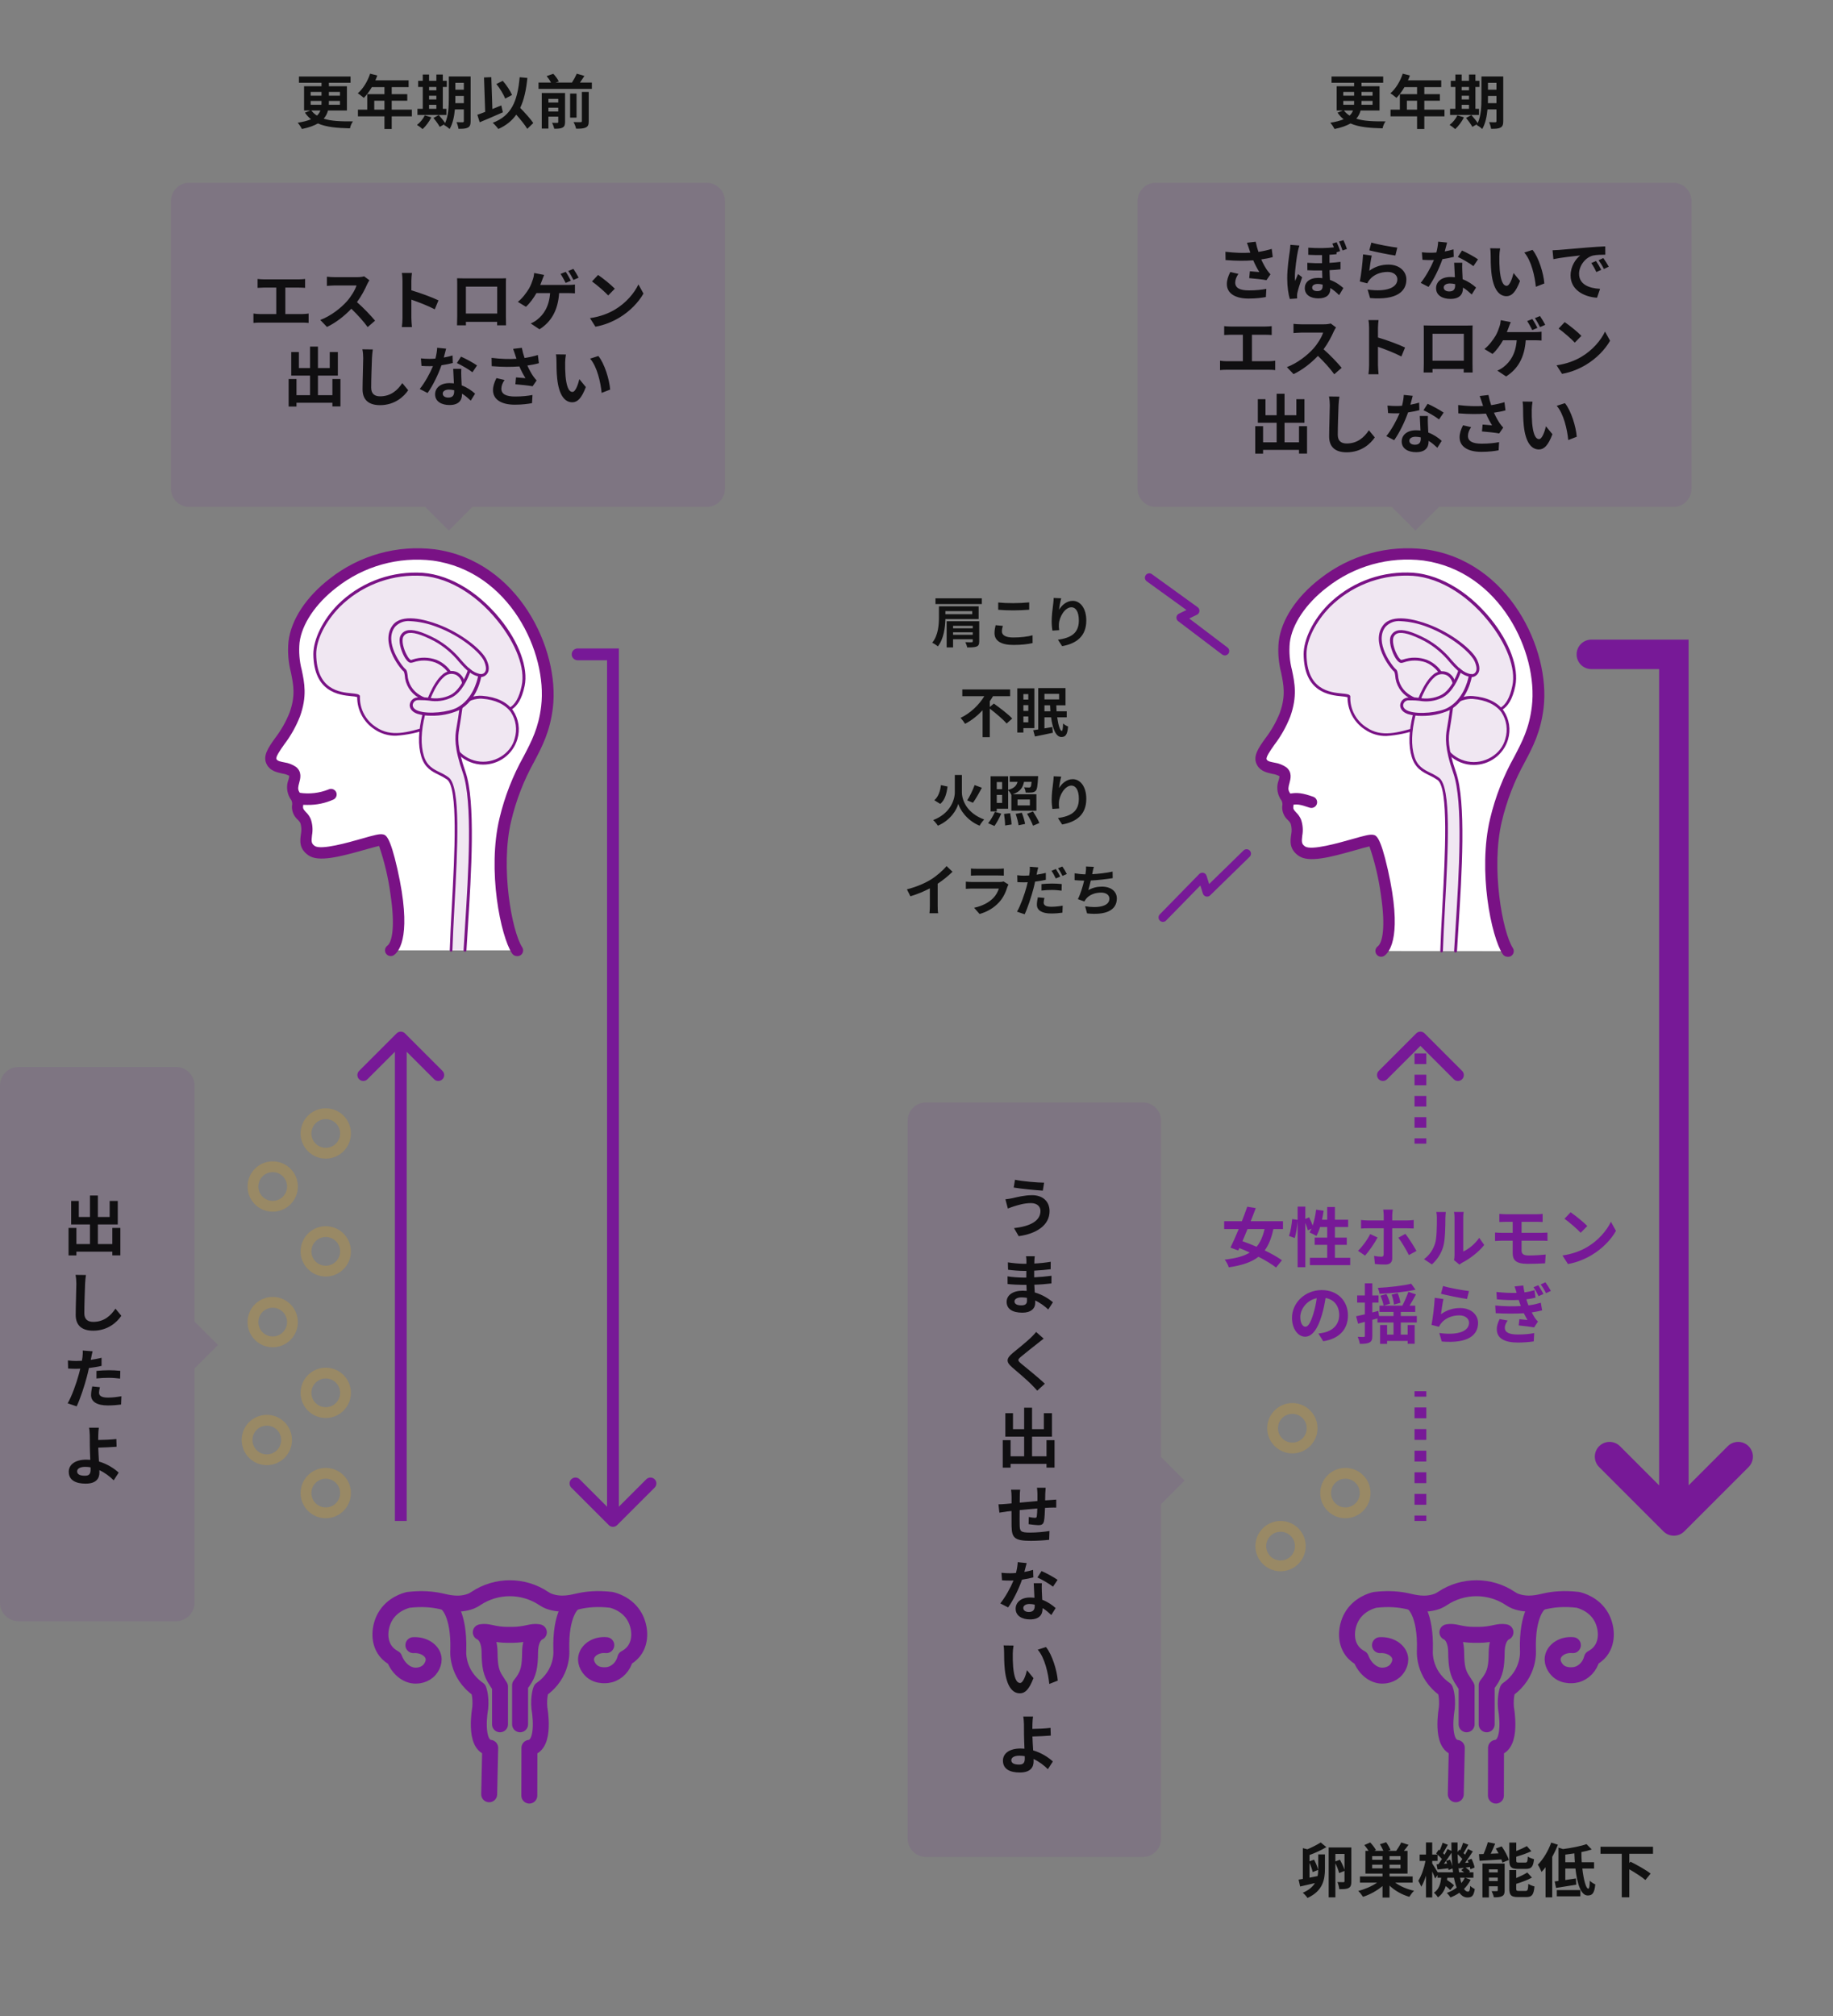 <svg width="311" height="342" viewBox="0 0 311 342" fill="none" xmlns="http://www.w3.org/2000/svg">
<rect x="0" y="0" width="311" height="342" fill="#808080" stroke="none"/>
<g clip-path="url(#clip0_3039:17341)">
<path d="M54.36 18.74C54.24 19.06 54.07 19.34 53.78 19.61C53.41 19.38 53.1 19.1 52.81 18.74H54.36ZM52.71 17.12H54.55V17.44C54.55 17.55 54.55 17.66 54.54 17.77H52.71V17.12ZM52.71 15.59H54.55V16.23H52.71V15.59ZM57.68 15.59V16.23H55.8V15.59H57.68ZM57.68 17.77H55.79C55.8 17.66 55.8 17.55 55.8 17.45V17.12H57.68V17.77ZM58.86 18.74V14.63H55.8V14.04H59.48V12.98H50.72V14.04H54.55V14.63H51.59V18.74H52.65L51.74 19.11C52.04 19.55 52.38 19.93 52.77 20.23C52.2 20.47 51.47 20.67 50.51 20.82C50.77 21.1 51.09 21.6 51.23 21.88C52.39 21.65 53.27 21.32 53.94 20.94C55.37 21.57 57.21 21.72 59.38 21.77C59.45 21.36 59.67 20.86 59.89 20.59C57.86 20.6 56.22 20.56 54.92 20.13C55.29 19.72 55.52 19.24 55.65 18.74H58.86ZM63.5 18.6V17.08H65.23V18.6H63.5ZM69.88 18.6H66.46V17.08H69.1V15.97H66.46V14.78H69.33V13.63H63.68C63.81 13.36 63.92 13.09 64.01 12.81L62.8 12.5C62.37 13.79 61.6 15.07 60.7 15.83C60.99 16 61.5 16.4 61.73 16.6C62.2 16.13 62.68 15.49 63.09 14.78H65.23V15.97H62.31V18.6H60.73V19.74H65.23V21.88H66.46V19.74H69.88V18.6ZM72.8 17.78H74.04V18.46H72.8V17.78ZM74.04 14.75V15.33H72.8V14.75H74.04ZM72.8 16.24H74.04V16.87H72.8V16.24ZM75.74 18.46H75.13V14.75H75.81V13.71H75.13V12.65H74.04V13.71H72.8V12.65H71.73V13.71H70.95V14.75H71.73V18.46H70.83V19.5H75.74V18.46ZM72.07 19.57C71.79 20.17 71.27 20.8 70.75 21.19C71.02 21.35 71.48 21.69 71.7 21.9C72.24 21.41 72.83 20.63 73.18 19.9L72.07 19.57ZM77.25 17.5C77.26 17.19 77.26 16.9 77.26 16.64V16.27H78.7V17.5H77.25ZM78.7 14.05V15.22H77.26V14.05H78.7ZM79.85 12.97H76.15V16.64C76.15 17.94 76.1 19.63 75.52 20.88C75.27 20.47 74.8 19.92 74.44 19.52L73.54 20.01C73.93 20.47 74.41 21.13 74.61 21.52L75.44 21.05C75.41 21.11 75.37 21.16 75.34 21.22C75.6 21.32 76.09 21.68 76.28 21.89C76.82 20.99 77.07 19.74 77.18 18.56H78.7V20.53C78.7 20.69 78.65 20.74 78.5 20.74C78.36 20.74 77.88 20.75 77.45 20.72C77.6 21.02 77.75 21.54 77.79 21.85C78.53 21.86 79.04 21.83 79.39 21.64C79.74 21.45 79.85 21.14 79.85 20.55V12.97ZM86.88 16.11C86.58 15.42 85.95 14.44 85.3 13.71L84.22 14.25C84.82 14.99 85.46 16.04 85.71 16.73L86.88 16.11ZM85.05 17.88C84.55 18.08 84.04 18.29 83.54 18.5L83.36 13.09L82.12 13.14L82.32 18.98C81.82 19.18 81.37 19.34 80.99 19.47L81.39 20.74C82.52 20.27 84 19.64 85.32 19.05L85.05 17.88ZM90.48 20.87C90.02 20.17 89.09 19.16 88.26 18.3C88.91 16.94 89.27 15.27 89.48 13.22L88.17 13.1C87.8 17.21 86.77 19.63 83.6 20.83C83.89 21.08 84.38 21.62 84.55 21.88C85.87 21.29 86.86 20.49 87.59 19.45C88.33 20.29 89.08 21.21 89.46 21.86L90.48 20.87ZM93.05 18.92V18.27H94.72V18.92H93.05ZM94.72 16.77V17.39H93.05V16.77H94.72ZM95.87 15.77H91.92V21.81H93.05V19.79H94.72V20.68C94.72 20.8 94.68 20.84 94.56 20.84C94.43 20.85 94.03 20.85 93.66 20.83C93.81 21.1 93.98 21.54 94.04 21.84C94.65 21.84 95.11 21.82 95.43 21.65C95.77 21.48 95.87 21.2 95.87 20.69V15.77ZM98.72 20.54C98.72 20.68 98.67 20.72 98.51 20.72C98.34 20.73 97.82 20.73 97.31 20.71C97.49 21.02 97.68 21.51 97.74 21.83C98.46 21.84 99 21.81 99.38 21.63C99.78 21.44 99.89 21.15 99.89 20.56V15.59H98.72V20.54ZM97.82 15.87H96.73V19.95H97.82V15.87ZM98.39 14.01C98.64 13.66 98.91 13.27 99.15 12.88L97.86 12.5C97.66 12.96 97.34 13.55 97.04 14.01H94.26L94.81 13.82C94.64 13.44 94.24 12.9 93.88 12.52L92.75 12.91C93.03 13.24 93.32 13.67 93.5 14.01H91.37V15.08H100.42V14.01H98.39Z" fill="black" fill-opacity="0.87"/>
<path d="M229.56 18.74C229.44 19.06 229.27 19.34 228.98 19.61C228.61 19.38 228.3 19.1 228.01 18.74H229.56ZM227.91 17.12H229.75V17.44C229.75 17.55 229.75 17.66 229.74 17.77H227.91V17.12ZM227.91 15.59H229.75V16.23H227.91V15.59ZM232.88 15.59V16.23H231V15.59H232.88ZM232.88 17.77H230.99C231 17.66 231 17.55 231 17.45V17.12H232.88V17.77ZM234.06 18.74V14.63H231V14.04H234.68V12.98H225.92V14.04H229.75V14.63H226.79V18.74H227.85L226.94 19.11C227.24 19.55 227.58 19.93 227.97 20.23C227.4 20.47 226.67 20.67 225.71 20.82C225.97 21.1 226.29 21.6 226.43 21.88C227.59 21.65 228.47 21.32 229.14 20.94C230.57 21.57 232.41 21.72 234.58 21.77C234.65 21.36 234.87 20.86 235.09 20.59C233.06 20.6 231.42 20.56 230.12 20.13C230.49 19.72 230.72 19.24 230.85 18.74H234.06ZM238.7 18.6V17.08H240.43V18.6H238.7ZM245.08 18.6H241.66V17.08H244.3V15.97H241.66V14.78H244.53V13.63H238.88C239.01 13.36 239.12 13.09 239.21 12.81L238 12.5C237.57 13.79 236.8 15.07 235.9 15.83C236.19 16 236.7 16.4 236.93 16.6C237.4 16.13 237.88 15.49 238.29 14.78H240.43V15.97H237.51V18.6H235.93V19.74H240.43V21.88H241.66V19.74H245.08V18.6ZM248 17.78H249.24V18.46H248V17.78ZM249.24 14.75V15.33H248V14.75H249.24ZM248 16.24H249.24V16.87H248V16.24ZM250.94 18.46H250.33V14.75H251.01V13.71H250.33V12.65H249.24V13.71H248V12.65H246.93V13.71H246.15V14.75H246.93V18.46H246.03V19.5H250.94V18.46ZM247.27 19.57C246.99 20.17 246.47 20.8 245.95 21.19C246.22 21.35 246.68 21.69 246.9 21.9C247.44 21.41 248.03 20.63 248.38 19.9L247.27 19.57ZM252.45 17.5C252.46 17.19 252.46 16.9 252.46 16.64V16.27H253.9V17.5H252.45ZM253.9 14.05V15.22H252.46V14.05H253.9ZM255.05 12.97H251.35V16.64C251.35 17.94 251.3 19.63 250.72 20.88C250.47 20.47 250 19.92 249.64 19.52L248.74 20.01C249.13 20.47 249.61 21.13 249.81 21.52L250.64 21.05C250.61 21.11 250.57 21.16 250.54 21.22C250.8 21.32 251.29 21.68 251.48 21.89C252.02 20.99 252.27 19.74 252.38 18.56H253.9V20.53C253.9 20.69 253.85 20.74 253.7 20.74C253.56 20.74 253.08 20.75 252.65 20.72C252.8 21.02 252.95 21.54 252.99 21.85C253.73 21.86 254.24 21.83 254.59 21.64C254.94 21.45 255.05 21.14 255.05 20.55V12.97Z" fill="black" fill-opacity="0.87"/>
<path d="M75.86 272.055C75.86 272.055 77.933 273.643 77.757 279.908C77.757 279.908 77.344 283.902 81.184 286.587C81.184 286.587 81.655 287.691 81.479 289.74C81.479 289.74 80.295 296.105 83.169 296.49C83.11 299.117 83.057 301.739 82.998 304.366" stroke="#771997" stroke-width="2.706" stroke-miterlimit="10" stroke-linecap="round" stroke-linejoin="round"/>
<path d="M97.134 272.055C97.134 272.055 95.061 273.643 95.238 279.908C95.238 279.908 95.65 283.902 91.81 286.587C91.81 286.587 91.339 287.691 91.516 289.74C91.516 289.74 92.699 296.105 89.826 296.49C89.82 299.187 89.814 301.891 89.808 304.588" stroke="#771997" stroke-width="2.706" stroke-miterlimit="10" stroke-linecap="round" stroke-linejoin="round"/>
<path d="M102.869 279.068C101.138 278.899 99.707 279.885 99.465 281.117C99.247 282.198 100.054 283.114 100.178 283.248C101.391 284.574 103.358 284.101 103.452 284.072C104.748 283.739 105.755 282.659 106.102 281.281C106.508 281.071 107.091 280.691 107.58 280.049C108.864 278.356 108.593 275.933 107.698 274.309C106.473 272.085 104.141 271.483 103.711 271.384C101.326 271.104 99.53 271.314 98.281 271.589C97.162 271.834 95.219 272.4 93.117 271.612C93.099 271.606 93.093 271.6 93.058 271.589C92.81 271.495 92.539 271.337 92.251 271.151C88.77 268.833 84.23 268.833 80.749 271.151C80.461 271.343 80.19 271.495 79.942 271.594C79.907 271.606 79.901 271.612 79.883 271.618C77.781 272.406 75.838 271.84 74.719 271.594C73.464 271.32 71.674 271.11 69.289 271.39C68.859 271.489 66.533 272.091 65.302 274.315C64.407 275.938 64.136 278.356 65.42 280.055C65.903 280.697 66.492 281.071 66.898 281.287C67.563 283.062 69.018 284.241 70.526 284.241C70.826 284.241 72.08 284.2 72.917 283.196C73.023 283.073 73.759 282.162 73.541 281.117C73.294 279.932 71.886 278.969 70.137 279.068" stroke="#771997" stroke-width="2.706" stroke-miterlimit="10" stroke-linecap="round" stroke-linejoin="round"/>
<path d="M84.837 292.496V286.108L84.248 285.18C83.288 283.808 83.088 282.622 83.064 280.281C83.035 277.391 81.574 276.883 81.574 276.883C81.574 276.883 82.128 276.713 83.264 276.976C84.183 277.192 85.114 277.321 86.05 277.321H86.951C87.888 277.321 88.818 277.186 89.737 276.976C90.873 276.713 91.427 276.883 91.427 276.883C91.427 276.883 89.966 277.391 89.937 280.281C89.913 282.651 89.713 283.837 88.718 285.232L88.241 285.869V292.496" stroke="#771997" stroke-width="2.706" stroke-miterlimit="10" stroke-linecap="round" stroke-linejoin="round"/>
<path d="M224.08 312.54C223.48 312.92 222.6 313.37 221.82 313.7L221.05 313.5V318.72C220.79 318.76 220.55 318.8 220.33 318.84L220.59 320.01C221.33 319.84 222.21 319.64 223.1 319.43C222.72 320.05 222.09 320.62 221.04 321.07C221.3 321.27 221.67 321.69 221.84 321.95C224.48 320.75 224.8 318.78 224.8 316.98V314.57H223.66V316.97C223.66 317.39 223.64 317.82 223.55 318.24C223.09 318.33 222.63 318.42 222.18 318.51V315.99C222.42 316.53 222.64 317.16 222.72 317.56L223.65 317.19C223.55 316.73 223.25 316.01 222.95 315.46L222.18 315.74V314.67C223.06 314.35 224.18 313.85 225.04 313.33L224.08 312.54ZM226.57 315.76V314.48H228.12V317.17C227.96 316.67 227.64 316 227.34 315.47L226.57 315.76ZM229.28 313.39H225.43V321.85H226.57V316.07C226.85 316.63 227.11 317.3 227.21 317.73L228.12 317.36V319.1C228.12 319.23 228.07 319.28 227.94 319.28C227.8 319.28 227.34 319.28 226.92 319.26C227.07 319.58 227.2 320.13 227.23 320.46C227.97 320.46 228.47 320.46 228.82 320.26C229.2 320.06 229.28 319.7 229.28 319.12V313.39ZM232.81 316.93V316.31H234.57V316.93H232.81ZM234.57 315.48H232.81V314.86H234.57V315.48ZM237.62 315.48H235.76V314.86H237.62V315.48ZM237.62 316.93H235.76V316.31H237.62V316.93ZM239.68 319.35V318.31H235.76V317.82H238.81V313.96H238.19C238.45 313.65 238.73 313.29 238.98 312.94L237.74 312.54C237.54 312.97 237.2 313.52 236.89 313.96H235.49L235.92 313.81C235.78 313.45 235.47 312.9 235.19 312.5L234.13 312.84C234.34 313.18 234.57 313.62 234.71 313.96H233.17L233.45 313.83C233.26 313.46 232.84 312.91 232.48 312.54L231.48 312.98C231.73 313.26 232 313.64 232.2 313.96H231.67V317.82H234.57V318.31H230.74V319.35H233.65C232.79 319.96 231.57 320.48 230.45 320.76C230.72 321.01 231.07 321.46 231.26 321.76C232.41 321.39 233.64 320.72 234.57 319.93V321.88H235.76V319.86C236.66 320.72 237.87 321.4 239.12 321.76C239.3 321.46 239.65 320.97 239.92 320.73C238.74 320.48 237.55 319.97 236.72 319.35H239.68ZM248.53 318.52C248.38 318.85 248.18 319.15 247.95 319.43C247.87 319.16 247.79 318.85 247.72 318.52H248.53ZM243.93 317.6C243.69 317.18 243.21 316.41 243 316.1V315.67H243.91V314.61C244.18 314.84 244.46 315.12 244.65 315.35C244.45 315.67 244.24 315.97 244.05 316.23L243.74 316.25L243.9 317.13C244.46 317.07 245.08 316.99 245.73 316.92C245.75 317.03 245.76 317.13 245.77 317.22L246.45 316.95C246.48 317.17 246.51 317.39 246.53 317.6H243.93ZM245.36 315.67C245.42 315.81 245.47 315.96 245.52 316.12L244.98 316.16C245.41 315.6 245.88 314.9 246.28 314.28C246.3 315.08 246.35 315.85 246.42 316.58C246.34 316.23 246.19 315.8 246.03 315.46L245.36 315.67ZM247.39 316.09C247.35 315.59 247.32 315.08 247.31 314.54C247.6 314.79 247.9 315.09 248.11 315.35C247.94 315.61 247.77 315.86 247.61 316.07L247.39 316.09ZM247.56 317.6C247.51 317.3 247.47 316.99 247.44 316.66L247.5 316.94C247.78 316.91 248.07 316.87 248.38 316.84L247.93 317.23C248.09 317.34 248.26 317.47 248.41 317.6H247.56ZM248.59 318.52H249.99V317.6H249.23L249.42 317.43C249.26 317.24 248.95 316.99 248.66 316.8L249.4 316.7C249.44 316.84 249.46 316.98 249.48 317.09L250.19 316.79C250.13 316.4 249.9 315.78 249.67 315.31L249 315.55C249.06 315.68 249.12 315.82 249.17 315.96L248.57 316C249.01 315.41 249.49 314.68 249.89 314.05L249.08 313.65C248.94 313.94 248.76 314.28 248.57 314.61C248.49 314.53 248.4 314.44 248.31 314.35C248.56 313.96 248.85 313.42 249.13 312.92L248.24 312.59C248.13 312.96 247.94 313.46 247.75 313.87L247.59 313.75L247.3 314.17C247.29 313.64 247.29 313.1 247.3 312.54H246.25C246.25 313.03 246.26 313.51 246.27 313.98L245.6 313.65C245.46 313.95 245.29 314.28 245.09 314.62C245.02 314.54 244.93 314.45 244.84 314.36C245.08 313.96 245.37 313.41 245.65 312.93L244.77 312.59C244.66 312.96 244.46 313.46 244.28 313.88L244.11 313.75L243.67 314.4C243.74 314.46 243.82 314.52 243.89 314.59H243V312.53H241.94V314.59H240.87V315.67H241.86C241.63 316.86 241.16 318.25 240.64 319.04C240.8 319.31 241.03 319.74 241.14 320.05C241.44 319.57 241.71 318.9 241.94 318.17V321.86H243V317.46C243.2 317.9 243.4 318.36 243.5 318.66L243.9 318.07V318.52H244.52C244.42 319.53 244.17 320.48 243.29 321.07C243.53 321.24 243.83 321.61 243.96 321.85C244.67 321.36 245.06 320.69 245.29 319.93C245.6 320.17 245.89 320.42 246.06 320.61L246.7 319.82C246.44 319.55 245.95 319.19 245.51 318.9C245.53 318.78 245.55 318.65 245.56 318.52H246.69C246.81 319.16 246.96 319.72 247.15 320.2C246.67 320.57 246.11 320.87 245.48 321.1C245.68 321.29 245.97 321.64 246.1 321.86C246.64 321.65 247.15 321.39 247.61 321.07C247.97 321.58 248.42 321.87 248.98 321.87C249.76 321.87 250.04 321.57 250.22 320.44C249.99 320.33 249.67 320.13 249.45 319.9C249.4 320.69 249.31 320.88 249.06 320.88C248.81 320.88 248.59 320.72 248.39 320.42C248.85 319.97 249.23 319.45 249.52 318.87L248.59 318.52ZM258.91 317.02C259.83 317.02 260.14 316.65 260.27 315.37C259.95 315.3 259.46 315.11 259.22 314.93C259.18 315.8 259.11 315.95 258.79 315.95H257.7C257.32 315.95 257.26 315.91 257.26 315.55V314.96C258.13 314.7 259.06 314.38 259.82 314.02L259.06 313.16C258.59 313.42 257.93 313.73 257.26 313.99V312.56H256.08V315.57C256.08 316.67 256.36 317.02 257.53 317.02H258.91ZM252.62 319.09V318.5H254.12V319.09H252.62ZM254.12 317.1V317.62H252.62V317.1H254.12ZM255.29 316.12H251.52V321.86H252.62V319.97H254.12V320.64C254.12 320.76 254.08 320.79 253.96 320.79C253.83 320.8 253.43 320.81 253.08 320.79C253.22 321.07 253.4 321.53 253.46 321.84C254.06 321.84 254.52 321.83 254.86 321.64C255.19 321.47 255.29 321.18 255.29 320.66V316.12ZM253.79 313.57C253.95 313.83 254.11 314.11 254.26 314.39L252.93 314.45C253.18 313.92 253.45 313.32 253.68 312.74L252.44 312.49C252.27 313.1 251.99 313.87 251.71 314.5C251.43 314.51 251.17 314.52 250.93 314.52L251.03 315.65C252.05 315.59 253.41 315.51 254.73 315.42C254.81 315.61 254.87 315.79 254.91 315.95L256 315.51C255.81 314.86 255.28 313.91 254.79 313.2L253.79 313.57ZM257.71 320.76C257.32 320.76 257.25 320.71 257.25 320.36V319.56C258.16 319.28 259.15 318.92 259.92 318.5L259.13 317.63C258.65 317.95 257.96 318.28 257.25 318.57V317.22H256.08V320.36C256.08 321.46 256.37 321.8 257.54 321.8H258.96C259.92 321.8 260.22 321.41 260.35 320C260.04 319.92 259.56 319.74 259.31 319.56C259.26 320.57 259.19 320.76 258.85 320.76H257.71ZM263.19 312.56C262.68 313.99 261.82 315.41 260.92 316.31C261.12 316.59 261.44 317.25 261.55 317.54C261.78 317.3 262.01 317.03 262.23 316.74V321.85H263.36V314.98C263.73 314.31 264.06 313.61 264.32 312.92L263.19 312.56ZM264.14 321.67H268.14V320.62H264.14V321.67ZM265.58 315.89V314.6C266.08 314.54 266.6 314.47 267.12 314.39C267.14 314.89 267.16 315.4 267.2 315.89H265.58ZM270.46 316.96V315.89H268.37C268.33 315.33 268.31 314.75 268.31 314.17C268.94 314.05 269.53 313.9 270.06 313.73L269.18 312.82C268.2 313.17 266.65 313.47 265.19 313.66L264.42 313.41V319.07C264.19 319.1 263.98 319.13 263.78 319.15L264.01 320.25C264.99 320.1 266.26 319.9 267.44 319.7L267.38 318.64C266.78 318.73 266.16 318.83 265.58 318.91V316.96H267.3C267.58 319.5 268.22 321.53 269.37 321.53C270.15 321.53 270.51 321.19 270.67 319.65C270.37 319.53 269.99 319.28 269.74 319.03C269.72 319.95 269.64 320.38 269.48 320.38C269.1 320.38 268.69 318.9 268.47 316.96H270.46ZM280.46 314.46V313.26H271.55V314.46H275.16V321.84H276.44V317.09C277.45 317.67 278.59 318.4 279.17 318.91L280.05 317.82C279.29 317.2 277.72 316.34 276.64 315.8L276.44 316.03V314.46H280.46Z" fill="black" fill-opacity="0.87"/>
<path fill-rule="evenodd" clip-rule="evenodd" d="M-1.36297e-07 184.118C-6.10222e-08 182.396 1.396 181 3.118 181L29.882 181C31.604 181 33 182.396 33 184.118L33 224.158L36.992 228.15L33 232.141L33 271.882C33 273.604 31.604 275 29.882 275L3.118 275C1.396 275 -4.04785e-06 273.604 -3.97257e-06 271.882L-1.36297e-07 184.118Z" fill="#771997" fill-opacity="0.1"/>
<path d="M19.058 208.293V211.032H16.605V207.71H19.982V203.717H18.607V206.434H16.605V202.793H15.263V206.434H13.371V203.717H12.073V207.71H15.263V211.032H12.964V208.293H11.633V212.957H12.964V212.319H19.058V212.946H20.422V208.293H19.058ZM14.581 216.277L12.81 216.255C12.909 216.695 12.953 217.223 12.953 217.74C12.953 218.686 12.843 221.579 12.843 223.053C12.843 224.934 14.009 225.726 15.813 225.726C18.321 225.726 19.883 224.252 20.587 223.196L19.586 221.986C18.794 223.185 17.639 224.23 15.824 224.23C14.966 224.23 14.306 223.867 14.306 222.756C14.306 221.392 14.394 218.928 14.438 217.74C14.46 217.3 14.515 216.739 14.581 216.277ZM16.957 235.316L15.648 235.184C15.56 235.624 15.45 236.152 15.45 236.658C15.45 237.769 16.451 238.407 18.299 238.407C19.179 238.407 19.927 238.33 20.543 238.253L20.598 236.845C19.806 236.988 19.047 237.076 18.31 237.076C17.133 237.076 16.803 236.713 16.803 236.229C16.803 235.987 16.869 235.624 16.957 235.316ZM15.714 229.222L14.031 229.09C14.064 229.343 14.042 229.794 13.998 230.201C13.976 230.377 13.943 230.586 13.899 230.828C13.558 230.85 13.228 230.861 12.909 230.861C12.458 230.861 12.084 230.839 11.523 230.773L11.556 232.148C11.941 232.17 12.359 232.192 12.887 232.192C13.118 232.192 13.36 232.181 13.613 232.17C13.547 232.489 13.459 232.797 13.382 233.094C12.975 234.634 12.139 236.944 11.479 238.044L13.008 238.561C13.624 237.252 14.361 235.008 14.757 233.468C14.878 233.017 14.988 232.533 15.087 232.06C15.824 231.972 16.572 231.851 17.232 231.697V230.322C16.627 230.465 16.011 230.586 15.395 230.674C15.428 230.52 15.461 230.377 15.483 230.256C15.527 230.014 15.626 229.519 15.714 229.222ZM16.363 232.544V233.831C17.056 233.754 17.738 233.721 18.486 233.721C19.157 233.721 19.828 233.787 20.378 233.853L20.411 232.533C19.762 232.467 19.102 232.434 18.475 232.434C17.771 232.434 16.979 232.489 16.363 232.544ZM13.085 249.592C13.085 249.119 13.602 248.822 14.46 248.822C14.768 248.822 15.076 248.855 15.362 248.899C15.373 249.053 15.373 249.185 15.373 249.284C15.373 250.021 15.12 250.329 14.416 250.329C13.646 250.329 13.085 250.131 13.085 249.592ZM16.77 242.178H15.109C15.175 242.453 15.208 242.926 15.23 243.465C15.241 243.938 15.241 244.587 15.241 245.258C15.241 245.841 15.285 246.776 15.318 247.634C15.109 247.612 14.889 247.601 14.669 247.601C12.645 247.601 11.666 248.514 11.666 249.658C11.666 251.154 12.953 251.671 14.526 251.671C16.374 251.671 16.869 250.747 16.869 249.768C16.869 249.658 16.869 249.526 16.858 249.383C17.837 249.834 18.662 250.483 19.289 251.11L20.136 249.801C19.377 249.097 18.189 248.327 16.792 247.92C16.737 247.106 16.693 246.226 16.671 245.566C17.562 245.544 18.86 245.489 19.784 245.412L19.74 244.103C18.827 244.213 17.54 244.257 16.66 244.268C16.66 243.982 16.66 243.718 16.671 243.465C16.682 243.036 16.715 242.497 16.77 242.178Z" fill="black" fill-opacity="0.87"/>
<path fill-rule="evenodd" clip-rule="evenodd" d="M154 190.118C154 188.396 155.396 187 157.118 187L193.882 187C195.604 187 197 188.396 197 190.118L197 247.158L200.991 251.15L197 255.141L197 311.882C197 313.604 195.604 315 193.882 315L157.118 315C155.396 315 154 313.604 154 311.882L154 190.118Z" fill="#771997" fill-opacity="0.1"/>
<path d="M176.535 205.403C176.535 207.119 174.775 208.021 172.047 208.329L172.839 209.693C175.897 209.275 178.075 207.812 178.075 205.458C178.075 203.731 176.854 202.741 175.116 202.741C173.829 202.741 172.597 203.06 171.794 203.247C171.431 203.324 170.958 203.401 170.584 203.434L171.002 205.007C171.321 204.886 171.75 204.71 172.069 204.622C172.63 204.457 173.719 204.083 174.929 204.083C175.963 204.083 176.535 204.677 176.535 205.403ZM172.212 200.123L171.992 201.443C173.257 201.663 175.644 201.883 176.931 201.971L177.151 200.618C175.985 200.607 173.488 200.398 172.212 200.123ZM172.124 220.757C172.124 220.383 172.553 220.075 173.334 220.075C173.642 220.075 173.939 220.108 174.236 220.152C174.247 220.35 174.247 220.504 174.247 220.625C174.247 221.263 173.862 221.428 173.279 221.428C172.52 221.428 172.124 221.175 172.124 220.757ZM175.567 213.101H174.082C174.126 213.31 174.148 213.651 174.148 213.86C174.148 213.992 174.148 214.168 174.148 214.377C174.005 214.377 173.862 214.377 173.719 214.377C173.048 214.377 171.794 214.267 171.002 214.135L171.035 215.389C171.761 215.488 173.037 215.587 173.73 215.587C173.862 215.587 173.994 215.587 174.137 215.587C174.126 215.961 174.126 216.357 174.126 216.72C173.95 216.72 173.774 216.72 173.598 216.72C173.015 216.72 171.662 216.643 170.947 216.511L170.958 217.809C171.684 217.897 172.938 217.952 173.576 217.952C173.774 217.952 173.961 217.952 174.148 217.952C174.159 218.282 174.17 218.634 174.192 218.975C173.972 218.953 173.741 218.942 173.51 218.942C171.816 218.942 170.793 219.723 170.793 220.834C170.793 222 171.717 222.671 173.477 222.671C174.929 222.671 175.644 221.945 175.644 221.01C175.644 220.889 175.644 220.757 175.633 220.603C176.513 220.999 177.261 221.582 177.855 222.132L178.647 220.9C178.009 220.372 176.953 219.635 175.567 219.239C175.534 218.799 175.512 218.348 175.49 217.93C176.546 217.897 177.404 217.82 178.394 217.71L178.405 216.412C177.514 216.533 176.579 216.621 175.468 216.676C175.468 216.335 175.468 215.928 175.468 215.543C176.535 215.488 177.536 215.389 178.262 215.301L178.273 214.036C177.305 214.201 176.392 214.289 175.49 214.333C175.49 214.157 175.49 213.992 175.501 213.882C175.512 213.596 175.534 213.321 175.567 213.101ZM177.074 227.069L175.787 225.936C175.611 226.2 175.259 226.552 174.94 226.871C174.203 227.586 172.696 228.807 171.827 229.511C170.727 230.435 170.639 231.018 171.739 231.953C172.74 232.811 174.357 234.186 175.028 234.879C175.358 235.209 175.677 235.561 175.985 235.902L177.272 234.725C176.15 233.636 174.06 231.986 173.235 231.293C172.641 230.776 172.63 230.655 173.213 230.149C173.95 229.522 175.402 228.4 176.117 227.828C176.37 227.619 176.733 227.333 177.074 227.069ZM177.558 244.293V247.032H175.105V243.71H178.482V239.717H177.107V242.434H175.105V238.793H173.763V242.434H171.871V239.717H170.573V243.71H173.763V247.032H171.464V244.293H170.133V248.957H171.464V248.319H177.558V248.946H178.922V244.293H177.558ZM177.415 252.365H175.941C175.974 252.585 176.018 253.102 176.018 253.377V254.62C175.017 254.708 173.95 254.807 173.015 254.895C173.015 254.466 173.026 254.092 173.026 253.839C173.026 253.377 173.037 253.069 173.092 252.695H171.541C171.596 253.091 171.629 253.465 171.629 253.916C171.629 254.103 171.629 254.51 171.629 255.027C171.277 255.06 170.991 255.082 170.793 255.104C170.232 255.159 169.726 255.181 169.407 255.181L169.561 256.589C169.847 256.545 170.529 256.435 170.881 256.391C171.068 256.369 171.321 256.347 171.618 256.314C171.618 257.337 171.618 258.404 171.629 258.877C171.684 260.78 172.025 261.374 174.874 261.374C175.919 261.374 177.272 261.286 178.009 261.198L178.064 259.702C177.239 259.845 175.853 259.977 174.775 259.977C173.125 259.977 173.026 259.735 173.004 258.657C172.982 258.184 172.993 257.172 173.004 256.16C173.939 256.061 175.017 255.962 175.996 255.885C175.985 256.413 175.952 256.919 175.908 257.216C175.886 257.425 175.787 257.469 175.567 257.469C175.347 257.469 174.896 257.403 174.555 257.326L174.522 258.547C174.907 258.602 175.787 258.712 176.183 258.712C176.744 258.712 177.019 258.569 177.14 257.986C177.228 257.524 177.272 256.622 177.305 255.786C177.624 255.764 177.91 255.753 178.152 255.742C178.438 255.731 179.021 255.72 179.208 255.731V254.378C178.889 254.411 178.46 254.433 178.152 254.455C177.899 254.466 177.624 254.488 177.327 254.51C177.338 254.147 177.338 253.751 177.349 253.322C177.36 253.025 177.393 252.541 177.415 252.365ZM174.192 265.145L172.674 264.991C172.652 265.563 172.531 266.223 172.377 266.828C172.036 266.861 171.706 266.872 171.376 266.872C170.969 266.872 170.386 266.85 169.913 266.795L170.012 268.071C170.485 268.104 170.936 268.115 171.387 268.115C171.574 268.115 171.761 268.115 171.959 268.104C171.475 269.292 170.584 270.909 169.715 271.987L171.046 272.669C171.937 271.426 172.872 269.501 173.4 267.961C174.137 267.851 174.819 267.708 175.325 267.576L175.281 266.3C174.852 266.432 174.335 266.553 173.796 266.652C173.961 266.058 174.104 265.497 174.192 265.145ZM173.62 272.757C173.62 272.372 174.027 272.086 174.665 272.086C174.973 272.086 175.27 272.13 175.556 272.196C175.556 272.284 175.556 272.35 175.556 272.416C175.556 273.021 175.325 273.439 174.566 273.439C173.961 273.439 173.62 273.164 173.62 272.757ZM176.766 268.566H175.391C175.413 269.237 175.468 270.216 175.512 271.03C175.259 271.008 175.017 270.986 174.753 270.986C173.224 270.986 172.322 271.811 172.322 272.889C172.322 274.099 173.4 274.704 174.764 274.704C176.326 274.704 176.887 273.912 176.887 272.889C176.887 272.856 176.887 272.812 176.887 272.779C177.492 273.142 177.987 273.604 178.372 273.956L179.109 272.779C178.548 272.273 177.778 271.723 176.832 271.371C176.81 270.821 176.777 270.293 176.766 269.974C176.755 269.49 176.733 269.028 176.766 268.566ZM178.658 269.149L179.439 267.994C178.878 267.587 177.514 266.839 176.722 266.498L176.018 267.587C176.766 267.928 178.02 268.643 178.658 269.149ZM171.967 279.135L170.273 279.113C170.339 279.454 170.361 279.927 170.361 280.235C170.361 280.906 170.372 282.193 170.482 283.205C170.79 286.153 171.835 287.242 173.045 287.242C173.925 287.242 174.618 286.571 175.344 284.657L174.244 283.315C174.035 284.195 173.595 285.482 173.078 285.482C172.385 285.482 172.055 284.393 171.901 282.809C171.835 282.017 171.824 281.192 171.835 280.477C171.835 280.169 171.89 279.531 171.967 279.135ZM177.467 279.388L176.07 279.839C177.269 281.203 177.852 283.876 178.028 285.647L179.469 285.086C179.348 283.403 178.512 280.653 177.467 279.388ZM171.585 298.592C171.585 298.119 172.102 297.822 172.96 297.822C173.268 297.822 173.576 297.855 173.862 297.899C173.873 298.053 173.873 298.185 173.873 298.284C173.873 299.021 173.62 299.329 172.916 299.329C172.146 299.329 171.585 299.131 171.585 298.592ZM175.27 291.178H173.609C173.675 291.453 173.708 291.926 173.73 292.465C173.741 292.938 173.741 293.587 173.741 294.258C173.741 294.841 173.785 295.776 173.818 296.634C173.609 296.612 173.389 296.601 173.169 296.601C171.145 296.601 170.166 297.514 170.166 298.658C170.166 300.154 171.453 300.671 173.026 300.671C174.874 300.671 175.369 299.747 175.369 298.768C175.369 298.658 175.369 298.526 175.358 298.383C176.337 298.834 177.162 299.483 177.789 300.11L178.636 298.801C177.877 298.097 176.689 297.327 175.292 296.92C175.237 296.106 175.193 295.226 175.171 294.566C176.062 294.544 177.36 294.489 178.284 294.412L178.24 293.103C177.327 293.213 176.04 293.257 175.16 293.268C175.16 292.982 175.16 292.718 175.171 292.465C175.182 292.036 175.215 291.497 175.27 291.178Z" fill="black" fill-opacity="0.87"/>
<path fill-rule="evenodd" clip-rule="evenodd" d="M296.678 248.858C295.701 249.834 285.768 259.768 285.768 259.768C284.792 260.744 283.209 260.744 282.232 259.768L271.322 248.858C270.346 247.882 270.346 246.299 271.322 245.322C272.299 244.346 273.882 244.346 274.858 245.322L281.5 251.964L281.5 113.5L270 113.5C268.619 113.5 267.5 112.381 267.5 111C267.5 109.619 268.619 108.5 270 108.5L286.5 108.5L286.5 251.964L293.142 245.322C294.119 244.346 295.701 244.346 296.678 245.322C297.654 246.299 297.654 247.882 296.678 248.858Z" fill="#771997"/>
<path d="M98 110C97.448 110 97 110.448 97 111C97 111.552 97.448 112 98 112L98 110ZM104 111L105 111L105 110L104 110L104 111ZM103.293 258.707C103.684 259.098 104.317 259.098 104.707 258.707L111.071 252.343C111.462 251.953 111.462 251.319 111.071 250.929C110.681 250.538 110.047 250.538 109.657 250.929L104 256.586L98.343 250.929C97.953 250.538 97.32 250.538 96.929 250.929C96.538 251.319 96.538 251.953 96.929 252.343L103.293 258.707ZM98 112L104 112L104 110L98 110L98 112ZM103 111L103 258L105 258L105 111L103 111Z" fill="#771997"/>
<path d="M239.86 272.055C239.86 272.055 241.933 273.643 241.757 279.908C241.757 279.908 241.345 283.902 245.184 286.587C245.184 286.587 245.655 287.691 245.479 289.74C245.479 289.74 244.295 296.105 247.169 296.49C247.11 299.117 247.057 301.739 246.998 304.366" stroke="#771997" stroke-width="2.706" stroke-miterlimit="10" stroke-linecap="round" stroke-linejoin="round"/>
<path d="M261.134 272.055C261.134 272.055 259.061 273.643 259.238 279.908C259.238 279.908 259.65 283.902 255.81 286.587C255.81 286.587 255.339 287.691 255.516 289.74C255.516 289.74 256.7 296.105 253.826 296.49C253.82 299.187 253.814 301.891 253.808 304.588" stroke="#771997" stroke-width="2.706" stroke-miterlimit="10" stroke-linecap="round" stroke-linejoin="round"/>
<path d="M266.869 279.068C265.138 278.899 263.707 279.885 263.465 281.117C263.247 282.198 264.054 283.114 264.178 283.248C265.391 284.574 267.358 284.101 267.452 284.072C268.748 283.739 269.755 282.659 270.102 281.281C270.509 281.071 271.092 280.691 271.58 280.049C272.864 278.356 272.593 275.933 271.698 274.309C270.473 272.085 268.141 271.483 267.711 271.384C265.326 271.104 263.53 271.314 262.281 271.589C261.162 271.834 259.219 272.4 257.117 271.612C257.099 271.606 257.093 271.6 257.058 271.589C256.81 271.495 256.539 271.337 256.251 271.151C252.77 268.833 248.23 268.833 244.749 271.151C244.461 271.343 244.19 271.495 243.943 271.594C243.907 271.606 243.901 271.612 243.884 271.618C241.781 272.406 239.838 271.84 238.719 271.594C237.464 271.32 235.674 271.11 233.289 271.39C232.859 271.489 230.533 272.091 229.302 274.315C228.407 275.938 228.136 278.356 229.42 280.055C229.903 280.697 230.492 281.071 230.898 281.287C231.564 283.062 233.018 284.241 234.526 284.241C234.826 284.241 236.081 284.2 236.917 283.196C237.023 283.073 237.759 282.162 237.541 281.117C237.294 279.932 235.886 278.969 234.137 279.068" stroke="#771997" stroke-width="2.706" stroke-miterlimit="10" stroke-linecap="round" stroke-linejoin="round"/>
<path d="M248.837 292.496V286.108L248.248 285.18C247.288 283.808 247.088 282.622 247.064 280.281C247.035 277.391 245.574 276.883 245.574 276.883C245.574 276.883 246.128 276.713 247.265 276.976C248.183 277.192 249.114 277.321 250.05 277.321H250.951C251.888 277.321 252.818 277.186 253.737 276.976C254.873 276.713 255.427 276.883 255.427 276.883C255.427 276.883 253.967 277.391 253.937 280.281C253.914 282.651 253.713 283.837 252.718 285.232L252.241 285.869V292.496" stroke="#771997" stroke-width="2.706" stroke-miterlimit="10" stroke-linecap="round" stroke-linejoin="round"/>
<path fill-rule="evenodd" clip-rule="evenodd" d="M32.118 31C30.396 31 29 32.396 29 34.118V82.882C29 84.604 30.396 86 32.118 86H72.158L76.15 89.992L80.141 86H119.882C121.604 86 123 84.604 123 82.882V34.118C123 32.396 121.604 31 119.882 31H32.118Z" fill="#771997" fill-opacity="0.1"/>
<path d="M43.704 47.322V48.829C43.979 48.807 44.452 48.785 44.749 48.785H46.872V53.273H44.078C43.737 53.273 43.341 53.24 43 53.185V54.78C43.363 54.736 43.748 54.725 44.078 54.725H51.327C51.58 54.725 52.042 54.736 52.361 54.78V53.185C52.075 53.229 51.723 53.273 51.327 53.273H48.412V48.785H50.733C51.052 48.785 51.437 48.807 51.767 48.829V47.322C51.448 47.355 51.063 47.388 50.733 47.388H44.749C44.441 47.388 43.99 47.355 43.704 47.322ZM62.679 47.542L61.777 46.871C61.557 46.948 61.117 47.014 60.644 47.014H56.761C56.431 47.014 55.76 46.981 55.463 46.937V48.499C55.694 48.488 56.299 48.422 56.761 48.422H60.49C60.248 49.203 59.577 50.292 58.851 51.117C57.817 52.272 56.112 53.614 54.341 54.274L55.474 55.462C56.981 54.747 58.444 53.603 59.61 52.371C60.644 53.372 61.667 54.494 62.382 55.484L63.636 54.395C62.987 53.603 61.656 52.195 60.567 51.249C61.304 50.259 61.92 49.082 62.294 48.224C62.393 48.004 62.591 47.663 62.679 47.542ZM68.289 53.944C68.289 54.384 68.245 55.044 68.179 55.484H69.895C69.851 55.033 69.796 54.263 69.796 53.944V50.831C70.984 51.238 72.634 51.876 73.767 52.47L74.394 50.952C73.382 50.457 71.27 49.676 69.796 49.247V47.619C69.796 47.168 69.851 46.684 69.895 46.299H68.179C68.256 46.684 68.289 47.234 68.289 47.619V53.944ZM77.551 47.201C77.573 47.509 77.573 47.96 77.573 48.268V53.647C77.573 54.175 77.54 55.132 77.54 55.187H79.058C79.058 55.154 79.058 54.901 79.047 54.593H84.349C84.349 54.912 84.338 55.165 84.338 55.187H85.856C85.856 55.143 85.834 54.087 85.834 53.658V48.268C85.834 47.938 85.834 47.531 85.856 47.201C85.46 47.223 85.042 47.223 84.767 47.223H78.717C78.42 47.223 78.002 47.212 77.551 47.201ZM79.047 48.62H84.36V53.185H79.047V48.62ZM95.987 46.112L95.107 46.464C95.404 46.893 95.745 47.542 95.976 47.993L96.856 47.619C96.647 47.212 96.262 46.508 95.987 46.112ZM97.285 45.606L96.416 45.969C96.713 46.387 97.065 47.025 97.296 47.487L98.176 47.102C97.978 46.717 97.571 46.024 97.285 45.606ZM92.324 46.64L90.63 46.31C90.608 46.651 90.531 47.069 90.399 47.432C90.267 47.85 90.058 48.422 89.761 48.939C89.343 49.621 88.639 50.611 87.858 51.205L89.233 52.041C89.893 51.458 90.564 50.523 91.015 49.72H93.336C93.16 52.019 92.247 53.372 91.092 54.263C90.828 54.472 90.443 54.703 90.047 54.868L91.532 55.858C93.523 54.604 94.667 52.646 94.865 49.72H96.405C96.658 49.72 97.142 49.731 97.549 49.764V48.257C97.186 48.323 96.691 48.334 96.405 48.334H91.664C91.785 48.048 91.884 47.773 91.972 47.542C92.06 47.3 92.203 46.915 92.324 46.64ZM101.476 46.64L100.442 47.74C101.245 48.301 102.62 49.5 103.192 50.116L104.314 48.972C103.676 48.301 102.246 47.157 101.476 46.64ZM100.101 53.966L101.025 55.418C102.576 55.154 103.995 54.538 105.106 53.867C106.877 52.8 108.34 51.282 109.176 49.797L108.318 48.246C107.625 49.731 106.195 51.414 104.314 52.525C103.247 53.163 101.817 53.724 100.101 53.966ZM56.398 64.293V67.032H53.945V63.71H57.322V59.717H55.947V62.434H53.945V58.793H52.603V62.434H50.711V59.717H49.413V63.71H52.603V67.032H50.304V64.293H48.973V68.957H50.304V68.319H56.398V68.946H57.762V64.293H56.398ZM63.251 59.277L61.48 59.255C61.579 59.695 61.623 60.223 61.623 60.74C61.623 61.686 61.513 64.579 61.513 66.053C61.513 67.934 62.679 68.726 64.483 68.726C66.991 68.726 68.553 67.252 69.257 66.196L68.256 64.986C67.464 66.185 66.309 67.23 64.494 67.23C63.636 67.23 62.976 66.867 62.976 65.756C62.976 64.392 63.064 61.928 63.108 60.74C63.13 60.3 63.185 59.739 63.251 59.277ZM75.692 59.145L74.174 58.991C74.152 59.563 74.031 60.223 73.877 60.828C73.536 60.861 73.206 60.872 72.876 60.872C72.469 60.872 71.886 60.85 71.413 60.795L71.512 62.071C71.985 62.104 72.436 62.115 72.887 62.115C73.074 62.115 73.261 62.115 73.459 62.104C72.975 63.292 72.084 64.909 71.215 65.987L72.546 66.669C73.437 65.426 74.372 63.501 74.9 61.961C75.637 61.851 76.319 61.708 76.825 61.576L76.781 60.3C76.352 60.432 75.835 60.553 75.296 60.652C75.461 60.058 75.604 59.497 75.692 59.145ZM75.12 66.757C75.12 66.372 75.527 66.086 76.165 66.086C76.473 66.086 76.77 66.13 77.056 66.196C77.056 66.284 77.056 66.35 77.056 66.416C77.056 67.021 76.825 67.439 76.066 67.439C75.461 67.439 75.12 67.164 75.12 66.757ZM78.266 62.566H76.891C76.913 63.237 76.968 64.216 77.012 65.03C76.759 65.008 76.517 64.986 76.253 64.986C74.724 64.986 73.822 65.811 73.822 66.889C73.822 68.099 74.9 68.704 76.264 68.704C77.826 68.704 78.387 67.912 78.387 66.889C78.387 66.856 78.387 66.812 78.387 66.779C78.992 67.142 79.487 67.604 79.872 67.956L80.609 66.779C80.048 66.273 79.278 65.723 78.332 65.371C78.31 64.821 78.277 64.293 78.266 63.974C78.255 63.49 78.233 63.028 78.266 62.566ZM80.158 63.149L80.939 61.994C80.378 61.587 79.014 60.839 78.222 60.498L77.518 61.587C78.266 61.928 79.52 62.643 80.158 63.149ZM87.407 60.19C87.473 60.377 87.539 60.608 87.627 60.861C86.461 60.938 85.053 60.905 83.403 60.707L83.425 62.115C85.306 62.269 86.813 62.258 88.122 62.159C88.43 62.896 88.826 63.622 89.156 64.15C88.815 64.128 88.089 64.062 87.55 64.018L87.44 65.184C88.364 65.261 89.75 65.404 90.366 65.525L91.048 64.535C90.85 64.315 90.641 64.073 90.454 63.798C90.179 63.402 89.794 62.72 89.475 62.005C90.168 61.906 90.872 61.774 91.433 61.609L91.257 60.223C90.564 60.432 89.794 60.608 89.002 60.729C88.815 60.179 88.65 59.585 88.54 59.002L87.055 59.178C87.198 59.541 87.319 59.937 87.407 60.19ZM85.603 64.458L84.228 64.139C83.854 64.887 83.645 65.514 83.645 66.185C83.645 67.769 85.064 68.638 87.308 68.649C88.65 68.649 89.64 68.506 90.267 68.385L90.344 66.999C89.563 67.153 88.595 67.263 87.396 67.263C85.889 67.263 85.064 66.867 85.064 65.943C85.064 65.459 85.251 64.975 85.603 64.458ZM96.02 60.135L94.326 60.113C94.392 60.454 94.414 60.927 94.414 61.235C94.414 61.906 94.425 63.193 94.535 64.205C94.843 67.153 95.888 68.242 97.098 68.242C97.978 68.242 98.671 67.571 99.397 65.657L98.297 64.315C98.088 65.195 97.648 66.482 97.131 66.482C96.438 66.482 96.108 65.393 95.954 63.809C95.888 63.017 95.877 62.192 95.888 61.477C95.888 61.169 95.943 60.531 96.02 60.135ZM101.52 60.388L100.123 60.839C101.322 62.203 101.905 64.876 102.081 66.647L103.522 66.086C103.401 64.403 102.565 61.653 101.52 60.388Z" fill="black" fill-opacity="0.87"/>
<path fill-rule="evenodd" clip-rule="evenodd" d="M196.118 31C194.396 31 193 32.396 193 34.118V82.882C193 84.604 194.396 86 196.118 86H236.158L240.15 89.992L244.141 86H283.882C285.604 86 287 84.604 287 82.882V34.118C287 32.396 285.604 31 283.882 31H196.118Z" fill="#771997" fill-opacity="0.1"/>
<path d="M211.919 42.19C211.985 42.377 212.051 42.608 212.139 42.861C210.973 42.938 209.565 42.905 207.915 42.707L207.937 44.115C209.818 44.269 211.325 44.258 212.634 44.159C212.942 44.896 213.338 45.622 213.668 46.15C213.327 46.128 212.601 46.062 212.062 46.018L211.952 47.184C212.876 47.261 214.262 47.404 214.878 47.525L215.56 46.535C215.362 46.315 215.153 46.073 214.966 45.798C214.691 45.402 214.306 44.72 213.987 44.005C214.68 43.906 215.384 43.774 215.945 43.609L215.769 42.223C215.076 42.432 214.306 42.608 213.514 42.729C213.327 42.179 213.162 41.585 213.052 41.002L211.567 41.178C211.71 41.541 211.831 41.937 211.919 42.19ZM210.115 46.458L208.74 46.139C208.366 46.887 208.157 47.514 208.157 48.185C208.157 49.769 209.576 50.638 211.82 50.649C213.162 50.649 214.152 50.506 214.779 50.385L214.856 48.999C214.075 49.153 213.107 49.263 211.908 49.263C210.401 49.263 209.576 48.867 209.576 47.943C209.576 47.459 209.763 46.975 210.115 46.458ZM222.633 48.779C222.633 48.416 222.974 48.163 223.59 48.163C223.854 48.163 224.129 48.207 224.404 48.273C224.404 48.372 224.404 48.46 224.404 48.537C224.404 49.065 224.173 49.384 223.502 49.384C222.974 49.384 222.633 49.175 222.633 48.779ZM227.935 40.738L227.187 40.98C227.407 41.409 227.616 42.003 227.781 42.487L228.529 42.234C228.397 41.816 228.144 41.167 227.935 40.738ZM220.466 41.651L218.937 41.53C218.926 41.882 218.871 42.311 218.838 42.597C218.706 43.444 218.398 45.534 218.398 47.195C218.398 48.691 218.607 49.945 218.838 50.715L220.081 50.627C220.07 50.462 220.07 50.286 220.07 50.165C220.059 50.044 220.092 49.813 220.125 49.659C220.257 49.054 220.609 47.932 220.928 47.03L220.235 46.491C220.081 46.854 219.894 47.272 219.74 47.657C219.707 47.426 219.696 47.118 219.696 46.909C219.696 45.809 220.037 43.367 220.202 42.641C220.246 42.443 220.378 41.882 220.466 41.651ZM226.791 41.09L226.054 41.321C226.142 41.519 226.23 41.739 226.318 41.959C225.141 42.091 223.755 42.135 221.973 42.014V43.224C222.831 43.268 223.612 43.279 224.305 43.268V44.643C223.502 44.654 222.666 44.643 221.808 44.577L221.819 45.842C222.666 45.886 223.513 45.897 224.316 45.875C224.327 46.315 224.338 46.766 224.36 47.184C224.129 47.151 223.887 47.14 223.634 47.14C222.149 47.14 221.379 47.91 221.379 48.867C221.379 50.055 222.402 50.616 223.678 50.616C225.108 50.616 225.713 49.956 225.713 48.988C225.713 48.944 225.713 48.9 225.713 48.856C226.241 49.186 226.747 49.604 227.209 50.066L227.924 48.867C227.495 48.482 226.747 47.866 225.647 47.481C225.625 46.975 225.592 46.425 225.581 45.831C226.263 45.798 226.901 45.754 227.44 45.688V44.423C226.868 44.489 226.241 44.555 225.57 44.588V43.213C225.999 43.191 226.395 43.158 226.769 43.114V42.795L227.374 42.597C227.253 42.168 227 41.53 226.791 41.09ZM232.676 41.145L232.324 42.465C233.182 42.685 235.635 43.202 236.746 43.345L237.076 42.003C236.119 41.893 233.721 41.475 232.676 41.145ZM232.742 43.356L231.268 43.147C231.191 44.511 230.938 46.667 230.718 47.745L231.983 48.064C232.082 47.844 232.192 47.668 232.39 47.426C233.083 46.59 234.205 46.128 235.448 46.128C236.405 46.128 237.087 46.656 237.087 47.371C237.087 48.768 235.338 49.571 232.038 49.12L232.456 50.561C237.032 50.946 238.616 49.406 238.616 47.404C238.616 46.073 237.494 44.885 235.569 44.885C234.414 44.885 233.325 45.204 232.324 45.93C232.401 45.303 232.599 43.961 232.742 43.356ZM245.524 41.145L244.006 40.991C243.984 41.563 243.863 42.223 243.709 42.828C243.368 42.861 243.038 42.872 242.708 42.872C242.301 42.872 241.718 42.85 241.245 42.795L241.344 44.071C241.817 44.104 242.268 44.115 242.719 44.115C242.906 44.115 243.093 44.115 243.291 44.104C242.807 45.292 241.916 46.909 241.047 47.987L242.378 48.669C243.269 47.426 244.204 45.501 244.732 43.961C245.469 43.851 246.151 43.708 246.657 43.576L246.613 42.3C246.184 42.432 245.667 42.553 245.128 42.652C245.293 42.058 245.436 41.497 245.524 41.145ZM244.952 48.757C244.952 48.372 245.359 48.086 245.997 48.086C246.305 48.086 246.602 48.13 246.888 48.196C246.888 48.284 246.888 48.35 246.888 48.416C246.888 49.021 246.657 49.439 245.898 49.439C245.293 49.439 244.952 49.164 244.952 48.757ZM248.098 44.566H246.723C246.745 45.237 246.8 46.216 246.844 47.03C246.591 47.008 246.349 46.986 246.085 46.986C244.556 46.986 243.654 47.811 243.654 48.889C243.654 50.099 244.732 50.704 246.096 50.704C247.658 50.704 248.219 49.912 248.219 48.889C248.219 48.856 248.219 48.812 248.219 48.779C248.824 49.142 249.319 49.604 249.704 49.956L250.441 48.779C249.88 48.273 249.11 47.723 248.164 47.371C248.142 46.821 248.109 46.293 248.098 45.974C248.087 45.49 248.065 45.028 248.098 44.566ZM249.99 45.149L250.771 43.994C250.21 43.587 248.846 42.839 248.054 42.498L247.35 43.587C248.098 43.928 249.352 44.643 249.99 45.149ZM254.522 42.135L252.828 42.113C252.894 42.454 252.916 42.927 252.916 43.235C252.916 43.906 252.927 45.193 253.037 46.205C253.345 49.153 254.39 50.242 255.6 50.242C256.48 50.242 257.173 49.571 257.899 47.657L256.799 46.315C256.59 47.195 256.15 48.482 255.633 48.482C254.94 48.482 254.61 47.393 254.456 45.809C254.39 45.017 254.379 44.192 254.39 43.477C254.39 43.169 254.445 42.531 254.522 42.135ZM260.022 42.388L258.625 42.839C259.824 44.203 260.407 46.876 260.583 48.647L262.024 48.086C261.903 46.403 261.067 43.653 260.022 42.388ZM263.417 42.454L263.56 43.961C264.836 43.686 267.08 43.444 268.114 43.334C267.366 43.895 266.475 45.149 266.475 46.733C266.475 49.12 268.653 50.352 270.963 50.506L271.48 48.999C269.61 48.9 267.916 48.251 267.916 46.436C267.916 45.127 268.917 43.708 270.248 43.356C270.831 43.213 271.777 43.213 272.371 43.202L272.36 41.794C271.579 41.827 270.38 41.893 269.247 41.992C267.234 42.157 265.419 42.322 264.495 42.399C264.286 42.421 263.857 42.443 263.417 42.454ZM270.798 44.28L269.984 44.621C270.336 45.116 270.567 45.545 270.842 46.15L271.678 45.776C271.469 45.347 271.073 44.676 270.798 44.28ZM272.03 43.774L271.227 44.148C271.579 44.632 271.832 45.039 272.129 45.633L272.954 45.237C272.723 44.808 272.305 44.159 272.03 43.774ZM207.704 55.322V56.829C207.979 56.807 208.452 56.785 208.749 56.785H210.872V61.273H208.078C207.737 61.273 207.341 61.24 207 61.185V62.78C207.363 62.736 207.748 62.725 208.078 62.725H215.327C215.58 62.725 216.042 62.736 216.361 62.78V61.185C216.075 61.229 215.723 61.273 215.327 61.273H212.412V56.785H214.733C215.052 56.785 215.437 56.807 215.767 56.829V55.322C215.448 55.355 215.063 55.388 214.733 55.388H208.749C208.441 55.388 207.99 55.355 207.704 55.322ZM226.679 55.542L225.777 54.871C225.557 54.948 225.117 55.014 224.644 55.014H220.761C220.431 55.014 219.76 54.981 219.463 54.937V56.499C219.694 56.488 220.299 56.422 220.761 56.422H224.49C224.248 57.203 223.577 58.292 222.851 59.117C221.817 60.272 220.112 61.614 218.341 62.274L219.474 63.462C220.981 62.747 222.444 61.603 223.61 60.371C224.644 61.372 225.667 62.494 226.382 63.484L227.636 62.395C226.987 61.603 225.656 60.195 224.567 59.249C225.304 58.259 225.92 57.082 226.294 56.224C226.393 56.004 226.591 55.663 226.679 55.542ZM232.289 61.944C232.289 62.384 232.245 63.044 232.179 63.484H233.895C233.851 63.033 233.796 62.263 233.796 61.944V58.831C234.984 59.238 236.634 59.876 237.767 60.47L238.394 58.952C237.382 58.457 235.27 57.676 233.796 57.247V55.619C233.796 55.168 233.851 54.684 233.895 54.299H232.179C232.256 54.684 232.289 55.234 232.289 55.619V61.944ZM241.551 55.201C241.573 55.509 241.573 55.96 241.573 56.268V61.647C241.573 62.175 241.54 63.132 241.54 63.187H243.058C243.058 63.154 243.058 62.901 243.047 62.593H248.349C248.349 62.912 248.338 63.165 248.338 63.187H249.856C249.856 63.143 249.834 62.087 249.834 61.658V56.268C249.834 55.938 249.834 55.531 249.856 55.201C249.46 55.223 249.042 55.223 248.767 55.223H242.717C242.42 55.223 242.002 55.212 241.551 55.201ZM243.047 56.62H248.36V61.185H243.047V56.62ZM259.987 54.112L259.107 54.464C259.404 54.893 259.745 55.542 259.976 55.993L260.856 55.619C260.647 55.212 260.262 54.508 259.987 54.112ZM261.285 53.606L260.416 53.969C260.713 54.387 261.065 55.025 261.296 55.487L262.176 55.102C261.978 54.717 261.571 54.024 261.285 53.606ZM256.324 54.64L254.63 54.31C254.608 54.651 254.531 55.069 254.399 55.432C254.267 55.85 254.058 56.422 253.761 56.939C253.343 57.621 252.639 58.611 251.858 59.205L253.233 60.041C253.893 59.458 254.564 58.523 255.015 57.72H257.336C257.16 60.019 256.247 61.372 255.092 62.263C254.828 62.472 254.443 62.703 254.047 62.868L255.532 63.858C257.523 62.604 258.667 60.646 258.865 57.72H260.405C260.658 57.72 261.142 57.731 261.549 57.764V56.257C261.186 56.323 260.691 56.334 260.405 56.334H255.664C255.785 56.048 255.884 55.773 255.972 55.542C256.06 55.3 256.203 54.915 256.324 54.64ZM265.476 54.64L264.442 55.74C265.245 56.301 266.62 57.5 267.192 58.116L268.314 56.972C267.676 56.301 266.246 55.157 265.476 54.64ZM264.101 61.966L265.025 63.418C266.576 63.154 267.995 62.538 269.106 61.867C270.877 60.8 272.34 59.282 273.176 57.797L272.318 56.246C271.625 57.731 270.195 59.414 268.314 60.525C267.247 61.163 265.817 61.724 264.101 61.966ZM220.398 72.293V75.032H217.945V71.71H221.322V67.717H219.947V70.434H217.945V66.793H216.603V70.434H214.711V67.717H213.413V71.71H216.603V75.032H214.304V72.293H212.973V76.957H214.304V76.319H220.398V76.946H221.762V72.293H220.398ZM227.251 67.277L225.48 67.255C225.579 67.695 225.623 68.223 225.623 68.74C225.623 69.686 225.513 72.579 225.513 74.053C225.513 75.934 226.679 76.726 228.483 76.726C230.991 76.726 232.553 75.252 233.257 74.196L232.256 72.986C231.464 74.185 230.309 75.23 228.494 75.23C227.636 75.23 226.976 74.867 226.976 73.756C226.976 72.392 227.064 69.928 227.108 68.74C227.13 68.3 227.185 67.739 227.251 67.277ZM239.692 67.145L238.174 66.991C238.152 67.563 238.031 68.223 237.877 68.828C237.536 68.861 237.206 68.872 236.876 68.872C236.469 68.872 235.886 68.85 235.413 68.795L235.512 70.071C235.985 70.104 236.436 70.115 236.887 70.115C237.074 70.115 237.261 70.115 237.459 70.104C236.975 71.292 236.084 72.909 235.215 73.987L236.546 74.669C237.437 73.426 238.372 71.501 238.9 69.961C239.637 69.851 240.319 69.708 240.825 69.576L240.781 68.3C240.352 68.432 239.835 68.553 239.296 68.652C239.461 68.058 239.604 67.497 239.692 67.145ZM239.12 74.757C239.12 74.372 239.527 74.086 240.165 74.086C240.473 74.086 240.77 74.13 241.056 74.196C241.056 74.284 241.056 74.35 241.056 74.416C241.056 75.021 240.825 75.439 240.066 75.439C239.461 75.439 239.12 75.164 239.12 74.757ZM242.266 70.566H240.891C240.913 71.237 240.968 72.216 241.012 73.03C240.759 73.008 240.517 72.986 240.253 72.986C238.724 72.986 237.822 73.811 237.822 74.889C237.822 76.099 238.9 76.704 240.264 76.704C241.826 76.704 242.387 75.912 242.387 74.889C242.387 74.856 242.387 74.812 242.387 74.779C242.992 75.142 243.487 75.604 243.872 75.956L244.609 74.779C244.048 74.273 243.278 73.723 242.332 73.371C242.31 72.821 242.277 72.293 242.266 71.974C242.255 71.49 242.233 71.028 242.266 70.566ZM244.158 71.149L244.939 69.994C244.378 69.587 243.014 68.839 242.222 68.498L241.518 69.587C242.266 69.928 243.52 70.643 244.158 71.149ZM251.407 68.19C251.473 68.377 251.539 68.608 251.627 68.861C250.461 68.938 249.053 68.905 247.403 68.707L247.425 70.115C249.306 70.269 250.813 70.258 252.122 70.159C252.43 70.896 252.826 71.622 253.156 72.15C252.815 72.128 252.089 72.062 251.55 72.018L251.44 73.184C252.364 73.261 253.75 73.404 254.366 73.525L255.048 72.535C254.85 72.315 254.641 72.073 254.454 71.798C254.179 71.402 253.794 70.72 253.475 70.005C254.168 69.906 254.872 69.774 255.433 69.609L255.257 68.223C254.564 68.432 253.794 68.608 253.002 68.729C252.815 68.179 252.65 67.585 252.54 67.002L251.055 67.178C251.198 67.541 251.319 67.937 251.407 68.19ZM249.603 72.458L248.228 72.139C247.854 72.887 247.645 73.514 247.645 74.185C247.645 75.769 249.064 76.638 251.308 76.649C252.65 76.649 253.64 76.506 254.267 76.385L254.344 74.999C253.563 75.153 252.595 75.263 251.396 75.263C249.889 75.263 249.064 74.867 249.064 73.943C249.064 73.459 249.251 72.975 249.603 72.458ZM260.02 68.135L258.326 68.113C258.392 68.454 258.414 68.927 258.414 69.235C258.414 69.906 258.425 71.193 258.535 72.205C258.843 75.153 259.888 76.242 261.098 76.242C261.978 76.242 262.671 75.571 263.397 73.657L262.297 72.315C262.088 73.195 261.648 74.482 261.131 74.482C260.438 74.482 260.108 73.393 259.954 71.809C259.888 71.017 259.877 70.192 259.888 69.477C259.888 69.169 259.943 68.531 260.02 68.135ZM265.52 68.388L264.123 68.839C265.322 70.203 265.905 72.876 266.081 74.647L267.522 74.086C267.401 72.403 266.565 69.653 265.52 68.388Z" fill="black" fill-opacity="0.87"/>
<path d="M164.957 103.669V104.193H160.403V103.669H164.957ZM166.042 105.006V102.855H159.309V104.623C159.309 105.904 159.215 107.747 158.168 109.028C158.439 109.15 158.925 109.458 159.122 109.645C160.122 108.383 160.365 106.447 160.403 105.006H166.042ZM161.703 107.681V107.26H165.042V107.681H161.703ZM165.042 106.166V106.578H161.703V106.166H165.042ZM166.145 105.381H160.618V109.823H161.703V108.439H165.042V108.785C165.042 108.906 164.995 108.944 164.855 108.944C164.733 108.953 164.209 108.953 163.779 108.935C163.919 109.187 164.05 109.552 164.097 109.823C164.798 109.823 165.313 109.814 165.678 109.683C166.033 109.533 166.145 109.299 166.145 108.794V105.381ZM158.719 101.49V102.463H166.585V101.49H158.719ZM169.363 102.201V103.435C170.12 103.501 170.934 103.538 171.916 103.538C172.804 103.538 173.964 103.482 174.619 103.426V102.182C173.898 102.257 172.832 102.313 171.906 102.313C170.924 102.313 170.055 102.276 169.363 102.201ZM170.148 106.166L168.923 106.054C168.848 106.4 168.736 106.858 168.736 107.401C168.736 108.682 169.811 109.402 171.953 109.402C173.262 109.402 174.385 109.281 175.198 109.084L175.189 107.765C174.366 107.999 173.169 108.14 171.906 108.14C170.56 108.14 169.989 107.709 169.989 107.111C169.989 106.793 170.055 106.503 170.148 106.166ZM180.052 101.49L178.771 101.434C178.771 101.686 178.743 102.06 178.696 102.416C178.565 103.379 178.434 104.539 178.434 105.409C178.434 106.035 178.5 106.606 178.556 106.971L179.706 106.896C179.65 106.456 179.641 106.157 179.66 105.904C179.706 104.67 180.67 103.014 181.773 103.014C182.559 103.014 183.045 103.819 183.045 105.259C183.045 107.522 181.577 108.205 179.501 108.523L180.211 109.608C182.69 109.159 184.308 107.896 184.308 105.25C184.308 103.192 183.298 101.92 181.998 101.92C180.941 101.92 180.127 102.706 179.678 103.435C179.734 102.912 179.921 101.948 180.052 101.49Z" fill="black" fill-opacity="0.87"/>
<path d="M167.932 119.929V118.956C168.128 118.676 168.315 118.386 168.474 118.096H171.383V116.955H163.274V118.096H167.006C166.136 119.527 164.677 120.977 162.975 121.772C163.218 122.024 163.564 122.482 163.742 122.782C164.864 122.202 165.865 121.388 166.716 120.481V125.045H167.932V120.2C168.942 120.977 170.214 122.043 170.794 122.735L171.738 121.884C171.065 121.145 169.624 120.069 168.624 119.349L167.932 119.929ZM174.469 117.741V118.676H173.637V117.741H174.469ZM173.637 119.611H174.469V120.593H173.637V119.611ZM173.637 122.529V121.528H174.469V122.529H173.637ZM175.498 123.511V116.759H172.599V124.259H173.637V123.511H175.498ZM177.209 120.659V119.639H178.163C178.173 119.985 178.201 120.322 178.219 120.659H177.209ZM179.697 117.703V118.648H177.209V117.703H179.697ZM180.988 121.678V120.659H179.267C179.248 120.331 179.229 119.985 179.22 119.639H180.782V116.721H176.152V123.736C175.844 123.782 175.554 123.829 175.301 123.867L175.601 124.933C176.47 124.755 177.583 124.531 178.631 124.297L178.547 123.324C178.098 123.408 177.64 123.483 177.209 123.558V121.678H178.332C178.593 123.595 179.145 125.008 180.062 125.017C180.754 125.017 181.091 124.69 181.222 123.24C180.95 123.146 180.595 122.931 180.37 122.726C180.352 123.558 180.277 123.988 180.146 123.988C179.865 123.988 179.557 123.025 179.37 121.678H180.988Z" fill="black" fill-opacity="0.87"/>
<path d="M163.199 131.459H162.002V134.377C162.002 135.771 161.151 138.034 158.336 139.11C158.579 139.334 158.972 139.811 159.122 140.064C161.319 139.119 162.348 137.305 162.591 136.351C162.853 137.277 163.975 139.147 166.211 140.064C166.379 139.736 166.734 139.259 166.987 139.016C164.078 137.941 163.199 135.79 163.199 134.368V131.459ZM165.36 133.171C165.07 133.994 164.555 135.06 164.106 135.762L165.079 136.173C165.547 135.537 166.108 134.536 166.585 133.629L165.36 133.171ZM159.645 133.18C159.514 134.237 159.206 135.163 158.523 135.743L159.533 136.369C160.337 135.705 160.609 134.592 160.768 133.423L159.645 133.18ZM170.027 132.657V133.872H169.119V132.657H170.027ZM169.119 136.201V134.845H170.027V136.201H169.119ZM172.645 135.621H174.74V136.622H172.645V135.621ZM169.119 137.192H171.046V134.041C171.261 134.246 171.486 134.583 171.579 134.817L171.598 134.808V137.52H175.844V134.733H171.841C173.094 134.293 173.543 133.601 173.739 132.628H175.03C174.983 133.162 174.927 133.414 174.843 133.498C174.768 133.573 174.693 133.592 174.562 133.592C174.413 133.592 174.104 133.582 173.749 133.554C173.898 133.798 174.001 134.162 174.02 134.443C174.441 134.462 174.862 134.452 175.096 134.424C175.348 134.396 175.563 134.321 175.741 134.125C175.956 133.891 176.04 133.302 176.115 132.03C176.124 131.899 176.134 131.656 176.134 131.656H171.317V132.628H172.645C172.477 133.255 172.103 133.704 171.046 133.994V131.684H168.072V137.632H169.119V137.192ZM168.727 140.11C169.119 139.559 169.568 138.726 169.877 138.015L168.801 137.716C168.511 138.408 168.034 139.185 167.651 139.643L168.727 140.11ZM170.354 138.072C170.457 138.708 170.532 139.54 170.532 140.026L171.626 139.858C171.616 139.362 171.504 138.567 171.383 137.95L170.354 138.072ZM172.327 138.053C172.542 138.679 172.757 139.503 172.814 139.989L173.927 139.764C173.842 139.25 173.609 138.464 173.375 137.866L172.327 138.053ZM174.254 138.044C174.637 138.679 175.086 139.54 175.273 140.064L176.349 139.605C176.134 139.072 175.647 138.249 175.264 137.651L174.254 138.044ZM180.052 131.74L178.771 131.684C178.771 131.936 178.743 132.31 178.696 132.666C178.565 133.629 178.434 134.789 178.434 135.659C178.434 136.285 178.5 136.856 178.556 137.221L179.706 137.146C179.65 136.706 179.641 136.407 179.66 136.154C179.706 134.92 180.67 133.264 181.773 133.264C182.559 133.264 183.045 134.069 183.045 135.509C183.045 137.772 181.577 138.455 179.501 138.773L180.211 139.858C182.69 139.409 184.308 138.146 184.308 135.5C184.308 133.442 183.298 132.17 181.998 132.17C180.941 132.17 180.127 132.956 179.678 133.685C179.734 133.162 179.921 132.198 180.052 131.74Z" fill="black" fill-opacity="0.87"/>
<path d="M153.875 150.86L154.464 152.038C155.614 151.702 156.802 151.197 157.766 150.692V153.684C157.766 154.096 157.737 154.685 157.7 154.91H159.178C159.112 154.676 159.094 154.096 159.094 153.684V149.906C160.001 149.307 160.899 148.578 161.609 147.876L160.599 146.913C159.991 147.652 158.925 148.587 157.962 149.186C156.924 149.822 155.549 150.43 153.875 150.86ZM164.733 147.325V148.531C165.004 148.512 165.407 148.503 165.706 148.503H169.288C169.624 148.503 170.064 148.512 170.317 148.531V147.325C170.055 147.362 169.596 147.371 169.306 147.371H165.706C165.388 147.371 164.995 147.362 164.733 147.325ZM171.102 150.037L170.27 149.523C170.139 149.579 169.886 149.616 169.587 149.616H164.958C164.668 149.616 164.266 149.588 163.873 149.56V150.776C164.266 150.738 164.733 150.729 164.958 150.729H169.475C169.306 151.253 169.017 151.833 168.512 152.347C167.801 153.076 166.678 153.694 165.276 153.984L166.201 155.04C167.399 154.704 168.596 154.068 169.54 153.02C170.242 152.244 170.644 151.337 170.924 150.43C170.962 150.327 171.037 150.158 171.102 150.037ZM177.209 152.319L176.087 152.216C176.012 152.581 175.928 153.03 175.928 153.469C175.928 154.414 176.779 154.956 178.35 154.956C179.099 154.956 179.725 154.891 180.258 154.816L180.305 153.628C179.632 153.75 178.986 153.815 178.36 153.815C177.359 153.815 177.078 153.507 177.078 153.095C177.078 152.889 177.135 152.59 177.209 152.319ZM176.152 147.138L174.722 147.025C174.75 147.25 174.731 147.633 174.694 147.979C174.675 148.129 174.647 148.307 174.609 148.512C174.319 148.531 174.039 148.541 173.768 148.541C173.375 148.541 173.066 148.522 172.589 148.466L172.617 149.635C172.945 149.653 173.291 149.672 173.749 149.672C173.945 149.672 174.151 149.663 174.366 149.653C174.301 149.915 174.235 150.187 174.17 150.439C173.824 151.748 173.113 153.703 172.552 154.648L173.852 155.087C174.376 153.974 174.993 152.066 175.339 150.757C175.442 150.374 175.535 149.953 175.619 149.551C176.246 149.476 176.882 149.373 177.443 149.242V148.073C176.929 148.194 176.396 148.297 175.872 148.372C175.9 148.251 175.928 148.129 175.947 148.026C175.984 147.82 176.078 147.4 176.152 147.138ZM176.704 149.971V151.066C177.294 150.991 177.864 150.963 178.509 150.963C179.08 150.963 179.65 151.028 180.118 151.084L180.146 149.962C179.594 149.906 179.033 149.878 178.5 149.878C177.892 149.878 177.228 149.915 176.704 149.971ZM179.145 147.409L178.406 147.718C178.659 148.073 178.949 148.634 179.136 149.017L179.884 148.69C179.716 148.344 179.379 147.755 179.145 147.409ZM180.249 146.988L179.51 147.287C179.772 147.643 180.071 148.185 180.268 148.578L181.006 148.26C180.847 147.933 180.501 147.334 180.249 146.988ZM185.589 147.044L184.261 146.988C184.28 147.297 184.27 147.53 184.214 147.933C184.196 148.045 184.177 148.176 184.158 148.316C183.588 148.307 182.886 148.232 182.325 148.138V149.298C182.802 149.345 183.354 149.373 183.943 149.382C183.7 150.411 183.326 151.655 182.877 152.525L183.981 152.917C184.074 152.758 184.14 152.637 184.242 152.506C184.804 151.795 185.757 151.412 186.833 151.412C187.75 151.412 188.227 151.879 188.227 152.441C188.227 153.815 186.16 154.068 184.111 153.731L184.439 154.938C187.46 155.265 189.489 154.507 189.489 152.403C189.489 151.206 188.488 150.402 186.973 150.402C186.141 150.402 185.411 150.57 184.654 150.991C184.794 150.533 184.944 149.934 185.075 149.364C186.328 149.298 187.815 149.12 188.788 148.961L188.769 147.848C187.637 148.092 186.375 148.232 185.309 148.288C185.327 148.185 185.346 148.082 185.365 147.998C185.43 147.689 185.486 147.371 185.589 147.044Z" fill="black" fill-opacity="0.87"/>
<path d="M195 98L202.758 103.604L200.349 104.775L207.814 110.433" stroke="#771997" stroke-width="1.494" stroke-miterlimit="10" stroke-linecap="round" stroke-linejoin="round"/>
<path d="M197.31 155.631L204.002 148.789L204.802 151.345L211.505 144.801" stroke="#771997" stroke-width="1.494" stroke-miterlimit="10" stroke-linecap="round" stroke-linejoin="round"/>
<path d="M241.354 175.646C241.158 175.451 240.842 175.451 240.646 175.646L237.464 178.828C237.269 179.024 237.269 179.34 237.464 179.536C237.66 179.731 237.976 179.731 238.172 179.536L241 176.707L243.828 179.536C244.024 179.731 244.34 179.731 244.536 179.536C244.731 179.34 244.731 179.024 244.536 178.828L241.354 175.646ZM240.5 176L240.5 176.9L241.5 176.9L241.5 176L240.5 176ZM240.5 178.7L240.5 180.5L241.5 180.5L241.5 178.7L240.5 178.7ZM240.5 182.3L240.5 184.1L241.5 184.1L241.5 182.3L240.5 182.3ZM240.5 185.9L240.5 187.7L241.5 187.7L241.5 185.9L240.5 185.9ZM240.5 189.5L240.5 191.3L241.5 191.3L241.5 189.5L240.5 189.5ZM240.5 193.1L240.5 194L241.5 194L241.5 193.1L240.5 193.1ZM241.707 175.293C241.317 174.902 240.683 174.902 240.293 175.293L233.929 181.657C233.538 182.047 233.538 182.681 233.929 183.071C234.319 183.462 234.953 183.462 235.343 183.071L241 177.414L246.657 183.071C247.047 183.462 247.681 183.462 248.071 183.071C248.462 182.681 248.462 182.047 248.071 181.657L241.707 175.293ZM240 176L240 176.9L242 176.9L242 176L240 176ZM240 178.7L240 180.5L242 180.5L242 178.7L240 178.7ZM240 182.3L240 184.1L242 184.1L242 182.3L240 182.3ZM240 185.9L240 187.7L242 187.7L242 185.9L240 185.9ZM240 189.5L240 191.3L242 191.3L242 189.5L240 189.5ZM240 193.1L240 194L242 194L242 193.1L240 193.1Z" fill="#771997"/>
<path d="M240.5 236L240.5 236.917L241.5 236.917L241.5 236L240.5 236ZM240.5 238.75L240.5 240.583L241.5 240.583L241.5 238.75L240.5 238.75ZM240.5 242.417L240.5 244.25L241.5 244.25L241.5 242.417L240.5 242.417ZM240.5 246.083L240.5 247.917L241.5 247.917L241.5 246.083L240.5 246.083ZM240.5 249.75L240.5 251.583L241.5 251.583L241.5 249.75L240.5 249.75ZM240.5 253.417L240.5 255.25L241.5 255.25L241.5 253.417L240.5 253.417ZM240.5 257.083L240.5 258L241.5 258L241.5 257.083L240.5 257.083ZM240 236L240 236.917L242 236.917L242 236L240 236ZM240 238.75L240 240.583L242 240.583L242 238.75L240 238.75ZM240 242.417L240 244.25L242 244.25L242 242.417L240 242.417ZM240 246.083L240 247.917L242 247.917L242 246.083L240 246.083ZM240 249.75L240 251.583L242 251.583L242 249.75L240 249.75ZM240 253.417L240 255.25L242 255.25L242 253.417L240 253.417ZM240 257.083L240 258L242 258L242 257.083L240 257.083Z" fill="#771997"/>
<path d="M214.556 208.489C214.259 209.765 213.83 210.744 213.203 211.492C212.378 211.129 211.553 210.81 210.805 210.546C211.08 209.897 211.377 209.204 211.663 208.489H214.556ZM217.68 208.489V207.158H212.202C212.51 206.399 212.796 205.64 213.06 204.936L211.619 204.694C211.355 205.453 211.036 206.3 210.706 207.158H207.703V208.489H210.167C209.683 209.666 209.188 210.777 208.77 211.635L210.09 212.119L210.277 211.712C210.86 211.943 211.454 212.196 212.048 212.471C211.014 213.109 209.639 213.461 207.791 213.67C208.066 214.022 208.363 214.561 208.484 214.979C210.706 214.649 212.334 214.121 213.522 213.186C214.721 213.802 215.799 214.451 216.503 215.012L217.504 213.78C216.778 213.252 215.722 212.658 214.578 212.108C215.26 211.195 215.722 210.018 216.052 208.489H217.68ZM226.491 213.362V211.162H228.504V209.941H226.491V208.137H228.735V206.905H226.491V204.749H225.182V206.905H224.302C224.412 206.41 224.5 205.893 224.577 205.376L223.301 205.2C223.191 206.135 222.993 207.081 222.718 207.884C222.564 207.455 222.333 206.927 222.113 206.498L221.475 206.762V204.683H220.166V206.927L219.242 206.795C219.165 207.697 218.967 208.929 218.703 209.655L219.671 210.007C219.924 209.226 220.1 208.016 220.166 207.092V214.957H221.475V207.444C221.662 207.895 221.827 208.379 221.893 208.709L222.52 208.423C222.41 208.654 222.3 208.863 222.19 209.061C222.498 209.193 223.092 209.49 223.356 209.655C223.587 209.237 223.807 208.709 223.972 208.137H225.182V209.941H223.059V211.162H225.182V213.362H222.245V214.605H229.087V213.362H226.491ZM236.314 205.189H234.686C234.719 205.376 234.774 205.86 234.774 206.146V207.026H231.98C231.639 207.026 231.254 206.982 230.924 206.949V208.401C231.232 208.368 231.65 208.357 231.98 208.357H234.774V208.368C234.774 208.885 234.774 212.372 234.763 212.779C234.752 213.065 234.653 213.175 234.367 213.175C234.092 213.175 233.608 213.131 233.135 213.043L233.278 214.407C233.828 214.484 234.477 214.506 235.06 214.506C235.841 214.506 236.215 214.11 236.215 213.472V208.357H238.778C239.086 208.357 239.515 208.368 239.856 208.39V206.949C239.559 206.993 239.086 207.026 238.767 207.026H236.215V206.146C236.215 205.871 236.281 205.343 236.314 205.189ZM233.729 209.919L232.475 209.336C232.024 210.271 231.144 211.481 230.407 212.174L231.606 212.988C232.2 212.339 233.223 210.898 233.729 209.919ZM238.448 209.303L237.249 209.952C237.788 210.634 238.569 211.965 239.042 212.9L240.329 212.196C239.889 211.393 239.009 210.007 238.448 209.303ZM246.698 213.758L247.622 214.517C247.721 214.429 247.853 214.319 248.095 214.187C249.327 213.56 250.911 212.372 251.824 211.184L250.977 209.974C250.24 211.041 249.151 211.91 248.26 212.295V206.542C248.26 206.047 248.326 205.618 248.337 205.585H246.698C246.709 205.618 246.786 206.036 246.786 206.531V212.944C246.786 213.241 246.742 213.549 246.698 213.758ZM241.605 213.593L242.947 214.484C243.882 213.648 244.575 212.57 244.905 211.327C245.202 210.216 245.235 207.895 245.235 206.597C245.235 206.135 245.301 205.651 245.312 205.596H243.695C243.761 205.871 243.794 206.168 243.794 206.608C243.794 207.939 243.783 210.018 243.475 210.964C243.167 211.899 242.573 212.911 241.605 213.593ZM254.387 205.915V207.29C254.706 207.268 255.058 207.257 255.454 207.257H256.653V209.127H254.86C254.519 209.127 253.969 209.094 253.661 209.072V210.513C253.991 210.491 254.541 210.458 254.86 210.458H256.653V212.581C256.653 213.692 257.148 214.385 259.161 214.385C260.195 214.385 261.438 214.341 262.153 214.297L262.252 212.812C261.372 212.9 260.404 212.966 259.414 212.966C258.534 212.966 258.16 212.746 258.16 212.141V210.458H261.515C261.757 210.458 262.252 210.458 262.56 210.491L262.549 209.083C262.263 209.105 261.713 209.127 261.482 209.127H258.16V207.257H260.745C261.141 207.257 261.449 207.279 261.735 207.29V205.915C261.482 205.948 261.119 205.97 260.745 205.97H255.454C255.058 205.97 254.706 205.937 254.387 205.915ZM266.476 205.64L265.442 206.74C266.245 207.301 267.62 208.5 268.192 209.116L269.314 207.972C268.676 207.301 267.246 206.157 266.476 205.64ZM265.101 212.966L266.025 214.418C267.576 214.154 268.995 213.538 270.106 212.867C271.877 211.8 273.34 210.282 274.176 208.797L273.318 207.246C272.625 208.731 271.195 210.414 269.314 211.525C268.247 212.163 266.817 212.724 265.101 212.966ZM228.702 223.128C228.702 220.73 226.986 218.838 224.258 218.838C221.409 218.838 219.209 221.005 219.209 223.546C219.209 225.405 220.221 226.747 221.442 226.747C222.641 226.747 223.587 225.383 224.247 223.161C224.566 222.127 224.753 221.115 224.907 220.18C226.392 220.433 227.217 221.566 227.217 223.084C227.217 224.69 226.117 225.702 224.709 226.032C224.412 226.098 224.104 226.164 223.686 226.208L224.511 227.517C227.283 227.088 228.702 225.449 228.702 223.128ZM220.617 223.403C220.617 222.193 221.596 220.587 223.411 220.213C223.29 221.126 223.081 222.061 222.828 222.875C222.377 224.36 221.948 225.053 221.486 225.053C221.057 225.053 220.617 224.514 220.617 223.403ZM239.438 217.76C238.041 218.101 235.753 218.365 233.773 218.464C233.894 218.739 234.037 219.179 234.07 219.465C236.083 219.388 238.47 219.157 240.164 218.772L239.438 217.76ZM237.601 220.983C237.557 220.565 237.359 219.872 237.139 219.355L236.116 219.608C236.314 220.147 236.479 220.862 236.512 221.302L237.601 220.983ZM234.213 219.795C234.455 220.323 234.686 221.038 234.752 221.478L235.841 221.148C235.764 220.708 235.5 220.015 235.236 219.509L234.213 219.795ZM237.667 224.338H240.384V223.238H237.667V222.545H240.12V221.478H239.163C239.515 220.906 239.9 220.213 240.241 219.575L238.954 219.135C238.712 219.839 238.294 220.785 237.931 221.478H234.059V222.545H236.435V223.238H233.982L233.861 222.369L232.838 222.633V220.961H233.894V219.751H232.838V217.694H231.573V219.751H230.264V220.961H231.573V222.952C231.023 223.084 230.506 223.194 230.088 223.282L230.418 224.536L231.573 224.228V226.582C231.573 226.736 231.529 226.791 231.375 226.791C231.232 226.791 230.781 226.791 230.363 226.769C230.506 227.11 230.682 227.616 230.715 227.957C231.485 227.957 232.002 227.924 232.376 227.715C232.728 227.528 232.838 227.209 232.838 226.582V223.887L233.707 223.645V224.338H236.435V226.395H235.346V224.767H234.158V227.957H235.346V227.462H238.833V227.946H240.021V224.767H238.833V226.395H237.667V224.338ZM244.839 218.145L244.487 219.465C245.345 219.685 247.798 220.202 248.909 220.345L249.239 219.003C248.282 218.893 245.884 218.475 244.839 218.145ZM244.905 220.356L243.431 220.147C243.354 221.511 243.101 223.667 242.881 224.745L244.146 225.064C244.245 224.844 244.355 224.668 244.553 224.426C245.246 223.59 246.368 223.128 247.611 223.128C248.568 223.128 249.25 223.656 249.25 224.371C249.25 225.768 247.501 226.571 244.201 226.12L244.619 227.561C249.195 227.946 250.779 226.406 250.779 224.404C250.779 223.073 249.657 221.885 247.732 221.885C246.577 221.885 245.488 222.204 244.487 222.93C244.564 222.303 244.762 220.961 244.905 220.356ZM260.998 218.013L260.184 218.354C260.525 218.838 260.756 219.278 261.042 219.872L261.867 219.509C261.658 219.069 261.262 218.409 260.998 218.013ZM262.208 217.518L261.405 217.881C261.768 218.365 262.01 218.772 262.307 219.366L263.132 218.97C262.901 218.552 262.494 217.903 262.208 217.518ZM253.694 221.456L253.771 222.754C255.432 222.853 257.203 222.853 258.545 222.765C258.732 223.139 258.93 223.524 259.161 223.909C258.842 223.876 258.237 223.821 257.786 223.777L257.676 224.833C258.468 224.91 259.667 225.053 260.283 225.174L260.943 224.173C260.745 223.986 260.602 223.821 260.448 223.601C260.261 223.315 260.063 222.974 259.887 222.622C260.547 222.534 261.141 222.413 261.647 222.281L261.427 220.983C260.888 221.137 260.228 221.324 259.326 221.434C259.26 221.258 259.194 221.082 259.139 220.928C259.084 220.763 259.029 220.587 258.974 220.411C259.601 220.334 260.107 220.224 260.525 220.125L260.349 218.86C259.92 218.992 259.348 219.135 258.655 219.223C258.567 218.849 258.501 218.453 258.446 218.057L256.972 218.222C257.104 218.596 257.225 218.959 257.324 219.311C256.323 219.344 255.201 219.3 253.892 219.157L253.969 220.411C255.355 220.543 256.631 220.565 257.676 220.51C257.742 220.708 257.808 220.917 257.896 221.17C257.94 221.291 257.984 221.423 258.028 221.544C256.818 221.621 255.333 221.61 253.694 221.456ZM255.806 224.008L254.442 223.755C254.189 224.272 253.947 224.811 253.958 225.526C253.991 227.088 255.355 227.737 257.555 227.737C258.457 227.737 259.458 227.66 260.228 227.539L260.305 226.131C259.524 226.296 258.578 226.373 257.544 226.373C256.092 226.373 255.322 226.043 255.322 225.229C255.322 224.756 255.542 224.371 255.806 224.008Z" fill="#771997"/>
<circle opacity="0.3" cx="228.27" cy="253.27" r="3.353" stroke="#D49D26" stroke-width="1.833"/>
<circle opacity="0.3" cx="217.27" cy="262.27" r="3.353" stroke="#D49D26" stroke-width="1.833"/>
<circle opacity="0.3" cx="219.27" cy="242.27" r="3.353" stroke="#D49D26" stroke-width="1.833"/>
<path d="M68.707 175.293C68.317 174.902 67.683 174.902 67.293 175.293L60.929 181.657C60.538 182.047 60.538 182.681 60.929 183.071C61.319 183.462 61.953 183.462 62.343 183.071L68 177.414L73.657 183.071C74.047 183.462 74.68 183.462 75.071 183.071C75.462 182.681 75.462 182.047 75.071 181.657L68.707 175.293ZM67 176L67 258L69 258L69 176L67 176Z" fill="#771997"/>
<circle opacity="0.3" cx="55.27" cy="192.27" r="3.353" stroke="#D49D26" stroke-width="1.833"/>
<circle opacity="0.3" cx="55.27" cy="236.27" r="3.353" stroke="#D49D26" stroke-width="1.833"/>
<circle opacity="0.3" cx="46.27" cy="201.27" r="3.353" stroke="#D49D26" stroke-width="1.833"/>
<circle opacity="0.3" cx="55.27" cy="253.27" r="3.353" stroke="#D49D26" stroke-width="1.833"/>
<circle opacity="0.3" cx="55.27" cy="212.27" r="3.353" stroke="#D49D26" stroke-width="1.833"/>
<circle opacity="0.3" cx="45.27" cy="244.27" r="3.353" stroke="#D49D26" stroke-width="1.833"/>
<circle opacity="0.3" cx="46.27" cy="224.27" r="3.353" stroke="#D49D26" stroke-width="1.833"/>
<path d="M234.368 161.322C237.781 158.772 233.66 142.73 232.849 142.568C231.714 142.341 223.116 145.871 220.916 144.392C219.002 143.094 220.65 141.316 219.858 139.343C219.495 138.435 218.379 138.045 218.489 136.851C218.547 136.509 218.531 136.158 218.443 135.823C218.354 135.487 218.195 135.174 217.976 134.905C216.971 133.217 218.787 131.835 217.645 130.927C216.704 130.187 214.738 130.479 214.083 129.344C213.142 127.708 216.542 125.327 217.976 121.239C219.923 115.846 217.276 113.607 217.84 108.942C218.749 101.376 229.799 92.505 241.603 94.14C255.074 96.016 262.037 110.149 260.843 119.993C259.922 127.591 256.119 129.201 253.744 139.123C251.752 147.455 253.906 158.525 255.749 161.348" fill="white"/>
<path d="M255.775 162.296C255.613 162.296 255.454 162.256 255.311 162.179C255.168 162.102 255.047 161.99 254.958 161.855C253.011 158.915 250.714 147.683 252.823 138.871C253.695 135.195 255.076 131.659 256.924 128.365C258.28 125.769 259.455 123.55 259.902 119.851C261.012 110.727 254.542 96.893 241.499 95.082C238.6 94.727 235.658 94.95 232.845 95.737C230.032 96.525 227.402 97.861 225.108 99.67C221.552 102.408 219.209 105.906 218.833 109.027C218.687 110.586 218.814 112.159 219.209 113.673C219.67 115.86 220.137 118.131 218.917 121.545C218.245 123.266 217.334 124.885 216.211 126.353C215.517 127.346 214.719 128.475 214.914 128.832C215.108 129.189 215.686 129.247 216.276 129.377C216.974 129.485 217.639 129.747 218.223 130.143C219.294 130.986 218.969 132.141 218.781 132.836C218.593 133.53 218.502 133.906 218.781 134.38L218.865 134.523C219.363 135.222 219.564 136.09 219.423 136.937C219.423 137.229 219.501 137.372 219.897 137.8C220.248 138.136 220.53 138.537 220.728 138.981C221.046 139.878 221.122 140.842 220.948 141.778C220.832 142.822 220.825 143.173 221.429 143.582C222.499 144.308 227.139 142.985 229.365 142.355C231.591 141.726 232.415 141.499 233.012 141.615C233.479 141.706 234.193 141.849 235.478 147.553C237.937 158.474 235.906 161.362 234.919 162.102C234.817 162.178 234.7 162.233 234.576 162.264C234.452 162.296 234.323 162.302 234.196 162.283C234.07 162.265 233.948 162.221 233.838 162.156C233.729 162.09 233.633 162.003 233.557 161.9C233.48 161.798 233.424 161.682 233.392 161.558C233.361 161.434 233.354 161.305 233.372 161.179C233.39 161.052 233.433 160.93 233.498 160.82C233.563 160.71 233.649 160.614 233.751 160.538C234.556 159.941 235.121 157.339 234.296 151.816C233.921 149.012 233.269 146.251 232.35 143.575C231.818 143.685 230.792 143.977 229.929 144.224C225.549 145.476 222.058 146.34 220.371 145.197C218.684 144.055 218.924 142.602 219.073 141.557C219.197 140.943 219.166 140.307 218.982 139.708C218.867 139.491 218.716 139.296 218.534 139.13C218.2 138.838 217.938 138.473 217.767 138.064C217.596 137.654 217.521 137.211 217.548 136.768C217.602 136.553 217.603 136.328 217.551 136.112C217.499 135.896 217.396 135.696 217.25 135.529L217.165 135.379C216.909 134.915 216.757 134.4 216.722 133.871C216.686 133.342 216.766 132.811 216.958 132.317C217.027 132.106 217.071 131.889 217.087 131.668C216.715 131.468 216.311 131.334 215.893 131.272C214.985 131.077 213.862 130.824 213.298 129.799C212.474 128.358 213.499 126.905 214.68 125.256C215.7 123.931 216.53 122.47 217.146 120.915C218.178 118.015 217.795 116.198 217.366 114.095C216.922 112.376 216.784 110.593 216.958 108.826C217.399 105.134 219.962 101.247 223.979 98.152C226.479 96.188 229.342 94.737 232.405 93.884C235.468 93.031 238.669 92.792 241.824 93.181C256.041 95.128 263.095 110.195 261.895 120.111C261.401 124.166 260.091 126.658 258.702 129.293C256.947 132.45 255.637 135.835 254.808 139.351C252.927 147.216 254.925 158.124 256.684 160.817C256.823 161.033 256.872 161.296 256.818 161.547C256.765 161.799 256.614 162.019 256.398 162.16C256.213 162.276 255.993 162.324 255.775 162.296Z" fill="#791285"/>
<path d="M228.885 118.183C228.469 117.378 221.52 119.195 221.422 110.999C221.37 106.457 227.334 97.372 238.839 97.372C248.793 97.372 258.241 109.76 256.853 116.353C255.633 122.193 252.382 120.285 249.526 121.09C247.411 121.687 246.107 122.031 243.245 122.731C238.891 123.809 235.049 125.814 231.74 123.536C230.847 122.961 230.115 122.168 229.616 121.231C229.116 120.294 228.864 119.244 228.885 118.183Z" fill="#F0E7F2"/>
<path d="M235.224 124.846C233.932 124.874 232.663 124.495 231.597 123.763C230.681 123.171 229.929 122.357 229.411 121.398C228.893 120.438 228.625 119.363 228.631 118.273C228.317 118.194 227.995 118.144 227.671 118.124C225.588 117.923 221.26 117.475 221.182 110.986C221.182 108.461 222.785 105.146 225.348 102.55C227.121 100.791 229.228 99.405 231.545 98.472C233.862 97.54 236.342 97.079 238.839 97.118C243.667 97.118 248.916 100.045 252.894 104.944C256.139 108.929 257.741 113.315 257.093 116.385C256.145 120.927 253.932 120.979 251.785 121.057C251.046 121.053 250.31 121.138 249.591 121.31C247.495 121.907 246.204 122.244 243.303 122.958C242.395 123.179 241.506 123.445 240.649 123.698C238.904 124.335 237.078 124.722 235.224 124.846ZM238.839 97.644C236.406 97.606 233.99 98.053 231.733 98.96C229.475 99.867 227.422 101.216 225.692 102.926C223.22 105.431 221.643 108.598 221.669 110.999C221.74 117.059 225.627 117.436 227.716 117.644C228.482 117.715 228.943 117.76 229.099 118.065V118.13V118.202C229.069 119.231 229.307 120.251 229.789 121.16C230.271 122.07 230.981 122.84 231.85 123.393C234.374 125.132 237.204 124.282 240.487 123.308C241.35 123.049 242.246 122.783 243.161 122.556C246.055 121.842 247.346 121.505 249.429 120.914C250.185 120.732 250.961 120.64 251.739 120.641C253.88 120.564 255.723 120.492 256.593 116.359C257.242 113.426 255.639 109.221 252.492 105.327C248.631 100.519 243.517 97.644 238.839 97.644Z" fill="#791285"/>
<path d="M237.723 112.199C237.989 112.199 239.916 111.31 241.992 112.16C244.186 113.056 245.652 115.405 244.874 117.177C244.095 118.948 241.694 119.584 239.163 118.169C236.632 116.755 237.165 114.127 236.717 113.763C235.99 113.173 232.823 108.922 234.867 106.216C236.327 104.27 240.195 105.379 242.265 106.145C246.36 107.67 249.753 110.551 250.422 112.083C250.694 112.732 251.006 113.646 250.474 114.25C249.942 114.853 248.793 114.646 248.027 114.036C246.081 112.485 244.926 110.142 241.843 108.559C238.644 106.898 236.86 106.671 236.224 107.91C235.588 109.15 236.983 112.089 237.723 112.199Z" fill="#F0E7F2"/>
<path d="M241.901 119.181C240.894 119.154 239.91 118.873 239.04 118.364C238.373 117.975 237.811 117.427 237.406 116.77C237.001 116.112 236.764 115.365 236.717 114.594C236.698 114.371 236.645 114.152 236.561 113.945C235.737 113.296 232.505 108.896 234.673 106.061C236.224 104.029 240.149 105.094 242.349 105.911C246.327 107.391 249.916 110.298 250.642 111.979C250.817 112.381 251.356 113.614 250.642 114.406C249.928 115.197 248.696 114.899 247.865 114.217C247.164 113.623 246.513 112.972 245.918 112.271C244.759 110.844 243.335 109.655 241.726 108.766C239.481 107.598 237.969 107.164 237.113 107.436C236.971 107.485 236.84 107.562 236.729 107.662C236.617 107.762 236.527 107.884 236.464 108.02C236.146 108.669 236.503 110.051 237.028 111.044C237.359 111.693 237.645 111.92 237.761 111.946C237.863 111.931 237.963 111.907 238.06 111.875C239.375 111.435 240.8 111.453 242.103 111.927C243.435 112.468 244.501 113.509 245.075 114.827C245.248 115.21 245.34 115.624 245.347 116.043C245.354 116.463 245.274 116.879 245.114 117.267C244.93 117.677 244.662 118.042 244.326 118.34C243.99 118.637 243.595 118.86 243.167 118.993C242.758 119.125 242.331 119.189 241.901 119.181ZM237.619 105.366C237.145 105.32 236.667 105.385 236.222 105.555C235.777 105.725 235.378 105.996 235.056 106.346C233.109 108.896 236.198 113.01 236.866 113.555C237.074 113.718 237.119 114.036 237.197 114.516C237.231 115.214 237.44 115.893 237.804 116.49C238.168 117.088 238.675 117.585 239.28 117.936C239.827 118.286 240.442 118.52 241.084 118.62C241.726 118.721 242.383 118.686 243.011 118.52C243.372 118.406 243.706 118.217 243.988 117.966C244.271 117.714 244.498 117.405 244.653 117.06C244.787 116.731 244.852 116.378 244.844 116.023C244.836 115.668 244.756 115.319 244.607 114.996C244.082 113.8 243.111 112.855 241.901 112.361C240.693 111.941 239.378 111.941 238.17 112.361C238.019 112.421 237.859 112.452 237.697 112.452C237.255 112.4 236.847 111.803 236.58 111.291C236.1 110.389 235.549 108.695 236.009 107.819C236.105 107.623 236.239 107.449 236.404 107.307C236.569 107.166 236.762 107.059 236.97 106.995C237.963 106.67 239.565 107.105 241.953 108.358C243.613 109.273 245.083 110.497 246.282 111.966C246.864 112.647 247.5 113.28 248.183 113.86C248.832 114.386 249.844 114.613 250.292 114.107C250.623 113.724 250.597 113.101 250.201 112.193C249.598 110.817 246.398 107.955 242.181 106.353C240.723 105.779 239.183 105.446 237.619 105.366Z" fill="#791285"/>
<path d="M249.877 118.312C247.353 118.118 244.724 120.201 244.277 122.991C244.104 124.454 244.49 125.928 245.357 127.118C246.225 128.308 247.51 129.126 248.955 129.409C251.927 129.986 254.964 128.111 255.646 125.386C256.496 121.992 254.88 118.689 249.877 118.312Z" fill="#F0E7F2"/>
<path d="M250.032 129.753C249.656 129.754 249.28 129.719 248.91 129.65C247.402 129.356 246.061 128.502 245.157 127.259C244.253 126.017 243.852 124.478 244.037 122.953C244.491 120.098 247.171 117.865 249.877 118.073C252.265 118.255 254.082 119.111 255.12 120.558C255.596 121.268 255.91 122.074 256.037 122.919C256.165 123.763 256.105 124.626 255.86 125.445C255.486 126.697 254.716 127.794 253.665 128.571C252.614 129.348 251.339 129.763 250.032 129.753ZM249.539 118.547C248.315 118.606 247.149 119.084 246.235 119.9C245.321 120.716 244.714 121.821 244.517 123.031C244.349 124.431 244.718 125.844 245.55 126.983C246.382 128.122 247.615 128.903 249.001 129.169C251.81 129.721 254.744 127.956 255.405 125.328C255.634 124.578 255.694 123.786 255.582 123.01C255.469 122.234 255.188 121.492 254.757 120.837C253.803 119.54 252.115 118.728 249.87 118.553H249.552L249.539 118.547Z" fill="#791285"/>
<path d="M244.601 161.321C244.926 151.23 246.606 134.066 244.056 132.12C242.544 130.978 240.552 130.926 239.76 128.343C239.196 126.481 239.241 124.119 239.961 121.237C240.396 119.492 241.649 116.046 243.206 114.703C243.51 114.398 243.901 114.194 244.325 114.121C244.749 114.048 245.186 114.108 245.575 114.294C245.967 114.511 246.286 114.838 246.494 115.235C246.702 115.632 246.788 116.081 246.743 116.526C246.593 118.11 246.094 121.718 245.756 123.664C245.503 125.066 245.354 126.864 246.827 131.081C248.858 136.883 247.476 152.664 246.983 161.347" fill="#F0E7F2"/>
<path d="M244.601 161.563C244.569 161.562 244.537 161.555 244.508 161.542C244.479 161.529 244.453 161.51 244.431 161.486C244.409 161.462 244.392 161.435 244.381 161.405C244.371 161.374 244.366 161.342 244.368 161.31C244.439 159.071 244.575 156.508 244.725 153.789C245.198 144.86 245.795 133.745 243.92 132.323C243.478 132.013 243.009 131.744 242.518 131.519C241.337 130.935 240.117 130.331 239.533 128.417C238.949 126.503 239.014 124.063 239.734 121.182C240.221 119.235 241.512 115.861 243.07 114.524C243.406 114.194 243.834 113.975 244.298 113.896C244.762 113.817 245.24 113.882 245.665 114.083C246.103 114.321 246.459 114.684 246.69 115.125C246.921 115.566 247.016 116.066 246.963 116.561C246.814 118.158 246.314 121.753 245.977 123.699C245.73 125.056 245.588 126.847 247.035 130.987C248.793 136.016 248.021 148.293 247.456 157.261C247.359 158.734 247.275 160.11 247.203 161.349C247.198 161.412 247.169 161.471 247.122 161.513C247.075 161.556 247.014 161.578 246.95 161.576C246.886 161.573 246.826 161.544 246.782 161.497C246.738 161.45 246.715 161.387 246.717 161.323C246.788 160.084 246.872 158.728 246.97 157.229C247.534 148.306 248.306 136.081 246.58 131.149C245.088 126.892 245.244 125.03 245.497 123.615C245.847 121.668 246.334 118.112 246.483 116.529C246.523 116.133 246.447 115.733 246.264 115.379C246.081 115.025 245.798 114.733 245.451 114.537C245.106 114.371 244.718 114.317 244.341 114.383C243.963 114.45 243.616 114.633 243.349 114.907C241.876 116.166 240.636 119.449 240.169 121.318C239.468 124.108 239.403 126.457 239.962 128.294C240.481 130 241.558 130.532 242.693 131.097C243.213 131.331 243.709 131.616 244.173 131.947C246.256 133.53 245.704 143.848 245.166 153.828C245.023 156.541 244.887 159.104 244.815 161.343C244.81 161.398 244.786 161.45 244.747 161.49C244.708 161.53 244.657 161.556 244.601 161.563Z" fill="#791285"/>
<path d="M247.69 113.73C247.69 113.73 246.645 117.176 244.549 118.163C242.155 119.292 240.928 118.383 238.878 118.584C238.605 118.605 238.349 118.724 238.156 118.918C237.963 119.112 237.846 119.369 237.827 119.642C237.788 120.233 238.287 120.667 238.936 120.888C240.805 121.537 244.27 121.096 245.73 120.317C248.91 118.623 249.455 114.6 249.455 114.6C248.803 114.464 248.195 114.165 247.69 113.73Z" fill="#F0E7F2"/>
<path d="M241.24 121.439C240.434 121.458 239.631 121.351 238.858 121.121C238.021 120.829 237.561 120.271 237.561 119.629C237.582 119.291 237.726 118.974 237.964 118.735C238.203 118.496 238.521 118.352 238.858 118.331C239.534 118.275 240.213 118.297 240.883 118.396C242.092 118.62 243.341 118.456 244.452 117.928C246.399 117 247.45 113.678 247.463 113.646L247.573 113.282L247.859 113.529C248.324 113.938 248.887 114.22 249.494 114.346H249.741V114.593C249.741 114.762 249.137 118.759 245.886 120.492C244.423 121.138 242.839 121.461 241.24 121.439ZM239.507 118.798C239.313 118.798 239.111 118.798 238.897 118.798C238.682 118.816 238.48 118.91 238.328 119.063C238.175 119.217 238.083 119.42 238.067 119.635C238.067 120.226 238.716 120.531 239.014 120.634C240.805 121.244 244.205 120.836 245.614 120.076C248.209 118.688 249.007 115.625 249.176 114.768C248.685 114.639 248.223 114.419 247.813 114.119C247.482 115.028 246.451 117.526 244.653 118.37C243.46 118.938 242.118 119.115 240.818 118.876C240.383 118.826 239.945 118.8 239.507 118.798Z" fill="#791285"/>
<path d="M222.499 137.053C222.391 137.051 222.284 137.034 222.181 137.001C220.566 136.436 219.969 136.352 219.008 136.592C218.757 136.651 218.493 136.608 218.273 136.473C218.053 136.338 217.895 136.122 217.834 135.872C217.804 135.747 217.799 135.618 217.819 135.492C217.839 135.365 217.883 135.244 217.95 135.135C218.017 135.026 218.105 134.931 218.208 134.856C218.312 134.781 218.429 134.727 218.554 134.697C220.04 134.34 221.072 134.548 222.824 135.158C223.066 135.245 223.265 135.423 223.376 135.655C223.488 135.887 223.504 136.154 223.421 136.397C223.354 136.588 223.229 136.754 223.064 136.871C222.899 136.989 222.702 137.052 222.499 137.053Z" fill="#791285"/>
<path d="M66.328 161.208C69.735 158.669 65.622 142.652 64.812 142.49C63.679 142.263 55.097 145.787 52.901 144.31C50.99 143.014 52.636 141.24 51.845 139.271C51.483 138.37 50.369 138.014 50.479 136.784C50.537 136.442 50.521 136.092 50.433 135.757C50.344 135.422 50.186 135.109 49.967 134.84C48.963 133.163 50.777 131.783 49.637 130.877C48.698 130.132 46.735 130.43 46.081 129.29C45.142 127.657 48.536 125.28 49.967 121.206C51.91 115.818 49.268 113.589 49.831 108.9C50.738 101.348 61.768 92.494 73.55 94.132C86.996 95.998 93.946 110.111 92.754 119.937C91.835 127.515 88.039 129.128 85.668 139.031C83.68 147.341 85.83 158.397 87.67 161.208" fill="white"/>
<path d="M87.696 162.18C87.534 162.18 87.375 162.14 87.232 162.063C87.09 161.986 86.969 161.875 86.88 161.74C84.936 158.812 82.644 147.594 84.749 138.805C85.62 135.134 86.998 131.603 88.842 128.312C90.196 125.721 91.368 123.506 91.815 119.82C92.923 110.714 86.465 96.905 73.446 95.098C70.552 94.743 67.617 94.964 64.809 95.749C62.001 96.534 59.376 97.867 57.085 99.671C53.536 102.404 51.198 105.895 50.822 109.017C50.676 110.571 50.803 112.138 51.198 113.648C51.658 115.837 52.124 118.098 50.906 121.504C50.235 123.223 49.326 124.838 48.205 126.304C47.512 127.295 46.716 128.422 46.91 128.778C47.104 129.134 47.681 129.199 48.27 129.329C48.967 129.432 49.631 129.691 50.213 130.087C51.282 130.935 50.958 132.088 50.77 132.774C50.583 133.461 50.492 133.85 50.77 134.323L50.855 134.465C51.102 134.809 51.279 135.198 51.374 135.611C51.47 136.023 51.483 136.451 51.411 136.868C51.411 137.166 51.489 137.308 51.884 137.736C52.234 138.069 52.516 138.467 52.713 138.908C53.031 139.803 53.107 140.766 52.934 141.7C52.817 142.749 52.811 143.099 53.413 143.507C54.482 144.232 59.113 142.911 61.334 142.276C63.556 141.641 64.379 141.421 64.974 141.538C65.441 141.635 66.153 141.778 67.436 147.464C69.891 158.365 67.863 161.254 66.879 161.986C66.672 162.14 66.413 162.207 66.158 162.17C65.903 162.134 65.673 161.998 65.518 161.791C65.364 161.585 65.297 161.326 65.334 161.071C65.37 160.816 65.507 160.586 65.713 160.431C66.516 159.835 67.079 157.232 66.257 151.726C65.882 148.925 65.231 146.167 64.314 143.494C63.783 143.611 62.759 143.902 61.898 144.142C57.526 145.385 54.041 146.247 52.357 145.107C50.673 143.967 50.913 142.548 51.062 141.48C51.185 140.864 51.154 140.228 50.971 139.627C50.855 139.412 50.704 139.217 50.524 139.051C50.19 138.76 49.927 138.396 49.756 137.987C49.586 137.578 49.511 137.135 49.54 136.693C49.593 136.478 49.594 136.253 49.542 136.038C49.49 135.823 49.387 135.623 49.242 135.456L49.157 135.307C48.902 134.844 48.75 134.33 48.715 133.801C48.679 133.273 48.759 132.744 48.95 132.25C49.02 132.04 49.064 131.823 49.08 131.602C48.708 131.405 48.305 131.274 47.888 131.214C46.981 131.013 45.861 130.767 45.297 129.737C44.475 128.305 45.498 126.855 46.677 125.203C47.693 123.877 48.522 122.416 49.138 120.863C50.168 117.975 49.786 116.161 49.358 114.056C48.915 112.34 48.776 110.56 48.95 108.797C49.391 105.118 51.949 101.238 55.958 98.148C58.453 96.186 61.311 94.737 64.368 93.884C67.425 93.031 70.62 92.792 73.77 93.181C87.961 95.124 95.002 110.17 93.803 120.067C93.311 124.108 92.003 126.595 90.617 129.232C88.865 132.383 87.557 135.761 86.731 139.271C84.852 147.115 86.847 158.009 88.603 160.69C88.742 160.907 88.791 161.17 88.737 161.423C88.684 161.675 88.533 161.896 88.317 162.038C88.132 162.152 87.913 162.202 87.696 162.18Z" fill="#791285"/>
<path d="M60.855 118.15C60.441 117.347 53.504 119.16 53.407 110.986C53.355 106.414 59.307 97.385 70.791 97.385C80.726 97.385 90.157 109.743 88.771 116.324C87.553 122.153 84.308 120.249 81.458 121.058C79.347 121.654 78.045 121.991 75.189 122.697C70.843 123.766 67.008 125.767 63.705 123.5C62.813 122.925 62.084 122.132 61.585 121.195C61.086 120.259 60.835 119.211 60.855 118.15Z" fill="#F0E7F2"/>
<path d="M67.183 124.801C65.894 124.828 64.628 124.452 63.562 123.726C62.648 123.135 61.898 122.323 61.38 121.365C60.863 120.407 60.596 119.335 60.602 118.246C60.289 118.161 59.968 118.111 59.644 118.097C57.565 117.89 53.245 117.45 53.167 110.973C53.167 108.46 54.767 105.143 57.325 102.553C59.095 100.797 61.198 99.413 63.511 98.482C65.823 97.551 68.298 97.092 70.791 97.131C75.609 97.131 80.85 100.052 84.82 104.943C88.058 108.919 89.658 113.298 89.01 116.368C88.065 120.863 85.856 120.947 83.712 121.025C82.975 121.024 82.24 121.111 81.523 121.284C79.431 121.873 78.142 122.21 75.247 122.923C74.34 123.149 73.453 123.408 72.598 123.668C70.855 124.296 69.032 124.678 67.183 124.801ZM70.791 97.649C68.362 97.611 65.95 98.058 63.697 98.965C61.443 99.871 59.394 101.219 57.668 102.928C55.2 105.428 53.627 108.589 53.653 110.979C53.724 117.029 57.603 117.411 59.689 117.612C60.453 117.689 60.913 117.735 61.069 118.039V118.097V118.169C61.039 119.196 61.277 120.213 61.759 121.121C62.24 122.03 62.948 122.797 63.815 123.35C66.335 125.08 69.159 124.237 72.436 123.259C73.297 123 74.191 122.735 75.104 122.508C77.993 121.802 79.282 121.465 81.361 120.876C82.116 120.692 82.89 120.599 83.667 120.597C85.804 120.52 87.644 120.455 88.512 116.323C89.159 113.395 87.56 109.198 84.418 105.312C80.564 100.506 75.461 97.649 70.791 97.649Z" fill="#791285"/>
<path d="M69.677 112.157C69.942 112.19 71.866 111.277 73.939 112.119C76.128 113.012 77.592 115.357 76.814 117.125C76.037 118.894 73.641 119.528 71.115 118.116C68.589 116.704 69.12 114.088 68.673 113.718C67.947 113.129 64.787 108.887 66.827 106.186C68.284 104.281 72.144 105.35 74.211 106.121C78.298 107.637 81.685 110.512 82.352 112.041C82.624 112.689 82.935 113.608 82.404 114.211C81.873 114.813 80.727 114.606 79.962 113.99C78.019 112.442 76.866 110.104 73.79 108.524C70.597 106.866 68.815 106.639 68.18 107.876C67.546 109.113 68.938 112.067 69.677 112.157Z" fill="#F0E7F2"/>
<path d="M73.848 119.146C72.842 119.119 71.86 118.839 70.992 118.33C70.325 117.943 69.765 117.396 69.36 116.74C68.956 116.083 68.719 115.337 68.673 114.567C68.653 114.345 68.601 114.127 68.517 113.92C67.695 113.272 64.469 108.887 66.632 106.05C68.18 104.023 72.099 105.091 74.295 105.907C78.265 107.378 81.847 110.279 82.572 111.957C82.747 112.365 83.285 113.589 82.572 114.386C81.86 115.183 80.629 114.878 79.8 114.192C79.102 113.597 78.452 112.947 77.857 112.248C76.701 110.822 75.28 109.632 73.673 108.744C71.432 107.579 69.923 107.145 69.068 107.449C68.927 107.497 68.796 107.572 68.685 107.671C68.574 107.77 68.484 107.891 68.42 108.025C68.103 108.673 68.459 110.053 68.984 111.044C69.314 111.691 69.599 111.925 69.716 111.95C69.832 111.976 69.897 111.905 70.013 111.873C71.327 111.44 72.747 111.458 74.049 111.925C75.377 112.466 76.441 113.505 77.015 114.82C77.188 115.203 77.28 115.617 77.287 116.037C77.293 116.457 77.214 116.873 77.054 117.262C76.87 117.67 76.602 118.034 76.267 118.331C75.932 118.628 75.538 118.851 75.111 118.985C74.701 119.104 74.275 119.159 73.848 119.146ZM69.573 105.363C69.1 105.316 68.624 105.38 68.18 105.548C67.736 105.717 67.337 105.986 67.015 106.335C65.072 108.887 68.154 112.987 68.822 113.531C69.029 113.699 69.074 114.017 69.152 114.49C69.187 115.187 69.395 115.866 69.758 116.463C70.121 117.06 70.628 117.557 71.231 117.909C71.778 118.257 72.392 118.488 73.033 118.588C73.674 118.687 74.329 118.652 74.955 118.486C75.317 118.375 75.651 118.187 75.933 117.936C76.216 117.684 76.442 117.375 76.594 117.028C76.728 116.7 76.793 116.348 76.785 115.994C76.777 115.64 76.697 115.291 76.549 114.969C76.017 113.789 75.049 112.86 73.848 112.378C72.646 111.944 71.333 111.933 70.124 112.346C69.972 112.4 69.812 112.429 69.651 112.43C69.21 112.378 68.802 111.782 68.537 111.277C68.057 110.37 67.507 108.686 67.967 107.805C68.062 107.61 68.196 107.436 68.361 107.294C68.525 107.153 68.718 107.047 68.925 106.983C69.916 106.665 71.516 107.093 73.9 108.343C75.554 109.26 77.019 110.482 78.22 111.944C78.8 112.625 79.434 113.258 80.118 113.835C80.765 114.36 81.776 114.587 82.223 114.081C82.553 113.706 82.527 113.078 82.132 112.138C81.53 110.765 78.336 107.915 74.126 106.348C72.672 105.776 71.134 105.443 69.573 105.363Z" fill="#791285"/>
<path d="M81.808 118.279C79.288 118.092 76.665 120.164 76.218 122.949C76.036 124.411 76.418 125.887 77.285 127.077C78.153 128.267 79.441 129.081 80.888 129.355C83.855 129.938 86.886 128.06 87.566 125.339C88.415 121.958 86.802 118.687 81.808 118.279Z" fill="#F0E7F2"/>
<path d="M81.963 129.698C81.587 129.7 81.212 129.663 80.843 129.588C79.338 129.294 77.999 128.442 77.097 127.202C76.194 125.962 75.795 124.426 75.979 122.904C76.432 120.06 79.107 117.826 81.808 118.033C84.192 118.214 86.005 119.069 87.041 120.514C87.517 121.222 87.83 122.026 87.957 122.869C88.085 123.713 88.024 124.574 87.78 125.391C87.408 126.642 86.64 127.738 85.591 128.515C84.542 129.292 83.269 129.707 81.963 129.698ZM81.471 118.506C80.25 118.566 79.086 119.044 78.174 119.858C77.262 120.672 76.656 121.775 76.458 122.981C76.291 124.38 76.66 125.79 77.491 126.928C78.321 128.065 79.551 128.847 80.934 129.115C83.738 129.659 86.666 127.904 87.326 125.274C87.555 124.526 87.615 123.738 87.503 122.964C87.391 122.19 87.109 121.451 86.679 120.799C85.727 119.503 84.043 118.687 81.802 118.519L81.471 118.506Z" fill="#791285"/>
<path d="M76.542 161.209C76.866 151.138 78.544 134.006 75.998 132.063C74.489 130.916 72.501 130.865 71.71 128.287C71.147 126.434 71.192 124.07 71.911 121.162C72.345 119.426 73.595 115.98 75.15 114.64C75.454 114.337 75.844 114.135 76.267 114.062C76.69 113.989 77.126 114.048 77.514 114.232C77.906 114.449 78.225 114.776 78.432 115.174C78.64 115.571 78.726 116.02 78.68 116.466C78.531 118.04 78.032 121.609 77.695 123.591C77.443 124.983 77.294 126.778 78.764 130.988C80.791 136.817 79.412 152.53 78.919 161.196" fill="#F0E7F2"/>
<path d="M76.542 161.435C76.51 161.434 76.479 161.427 76.45 161.414C76.42 161.401 76.394 161.382 76.372 161.358C76.351 161.335 76.334 161.307 76.323 161.277C76.312 161.247 76.307 161.215 76.309 161.183C76.38 158.942 76.516 156.383 76.665 153.676C77.138 144.757 77.734 133.668 75.862 132.243C75.42 131.936 74.952 131.667 74.463 131.44C73.284 130.864 72.067 130.261 71.484 128.351C70.901 126.44 70.966 124.005 71.685 121.129C72.17 119.186 73.459 115.811 75.014 114.483C75.348 114.152 75.775 113.932 76.239 113.852C76.702 113.772 77.179 113.836 77.605 114.037C78.04 114.276 78.395 114.638 78.625 115.078C78.856 115.518 78.951 116.017 78.9 116.511C78.751 118.104 78.252 121.692 77.915 123.635C77.669 124.983 77.527 126.77 78.971 130.909C80.727 135.922 79.956 148.177 79.392 157.128C79.295 158.598 79.211 159.978 79.14 161.209C79.138 161.24 79.13 161.271 79.117 161.299C79.103 161.328 79.084 161.353 79.06 161.374C79.037 161.395 79.01 161.412 78.98 161.422C78.95 161.432 78.918 161.437 78.887 161.435C78.855 161.434 78.823 161.427 78.794 161.414C78.765 161.401 78.739 161.382 78.717 161.358C78.695 161.335 78.678 161.307 78.668 161.277C78.657 161.247 78.652 161.215 78.654 161.183C78.725 159.945 78.809 158.592 78.906 157.096C79.47 148.19 80.241 135.994 78.518 131.065C77.028 126.822 77.184 124.957 77.436 123.545C77.786 121.634 78.272 118.059 78.421 116.472C78.461 116.076 78.385 115.677 78.202 115.324C78.019 114.971 77.737 114.679 77.391 114.483C77.046 114.319 76.658 114.267 76.281 114.335C75.905 114.402 75.559 114.585 75.292 114.859C73.822 116.116 72.585 119.393 72.119 121.252C71.419 124.037 71.354 126.382 71.911 128.215C72.429 129.925 73.505 130.456 74.638 131.013C75.157 131.249 75.652 131.535 76.115 131.868C78.194 133.442 77.643 143.74 77.106 153.708C76.963 156.416 76.827 158.974 76.756 161.202C76.754 161.26 76.731 161.315 76.692 161.357C76.653 161.4 76.6 161.428 76.542 161.435Z" fill="#791285"/>
<path d="M79.625 113.706C79.625 113.706 78.583 117.145 76.49 118.136C74.1 119.257 72.876 118.35 70.83 118.551C70.557 118.573 70.301 118.693 70.108 118.888C69.916 119.083 69.799 119.34 69.78 119.613C69.742 120.202 70.24 120.63 70.888 120.857C72.753 121.504 76.212 121.057 77.669 120.287C80.843 118.596 81.387 114.574 81.387 114.574C80.735 114.44 80.129 114.141 79.625 113.706Z" fill="#F0E7F2"/>
<path d="M73.187 121.407C72.383 121.427 71.58 121.318 70.81 121.083C69.975 120.798 69.515 120.241 69.515 119.6C69.536 119.264 69.68 118.946 69.918 118.708C70.156 118.469 70.474 118.326 70.81 118.305C71.484 118.256 72.162 118.278 72.831 118.37C74.037 118.595 75.284 118.434 76.393 117.91C78.336 116.977 79.386 113.661 79.399 113.628L79.509 113.266L79.794 113.518C80.261 113.921 80.823 114.199 81.426 114.328L81.672 114.36V114.6C81.672 114.768 81.07 118.765 77.825 120.494C76.362 121.128 74.781 121.439 73.187 121.407ZM71.458 118.765C71.255 118.752 71.052 118.752 70.849 118.765C70.635 118.782 70.434 118.875 70.282 119.027C70.131 119.179 70.038 119.38 70.02 119.594C70.02 120.19 70.668 120.487 70.966 120.591C72.753 121.2 76.147 120.792 77.553 120.034C80.144 118.648 80.94 115.597 81.109 114.736C80.617 114.611 80.155 114.391 79.748 114.088C79.418 115.001 78.388 117.489 76.594 118.331C75.403 118.899 74.064 119.078 72.766 118.842C72.332 118.789 71.895 118.763 71.458 118.765Z" fill="#791285"/>
<path d="M52.137 136.538C51.556 136.549 50.976 136.494 50.407 136.376C50.158 136.313 49.944 136.155 49.809 135.936C49.675 135.717 49.632 135.454 49.689 135.204C49.718 135.079 49.771 134.961 49.846 134.858C49.92 134.754 50.015 134.666 50.124 134.599C50.233 134.532 50.355 134.488 50.481 134.468C50.608 134.448 50.737 134.454 50.861 134.485C52.499 134.73 54.172 134.538 55.712 133.928C55.935 133.811 56.196 133.786 56.437 133.857C56.679 133.928 56.883 134.091 57.008 134.31C57.126 134.533 57.152 134.794 57.081 135.036C57.009 135.278 56.846 135.482 56.625 135.605C55.217 136.246 53.684 136.564 52.137 136.538Z" fill="#791285"/>
</g>
<defs>
<clipPath id="clip0_3039:17341">
<rect width="311" height="342" fill="white"/>
</clipPath>
</defs>
</svg>
